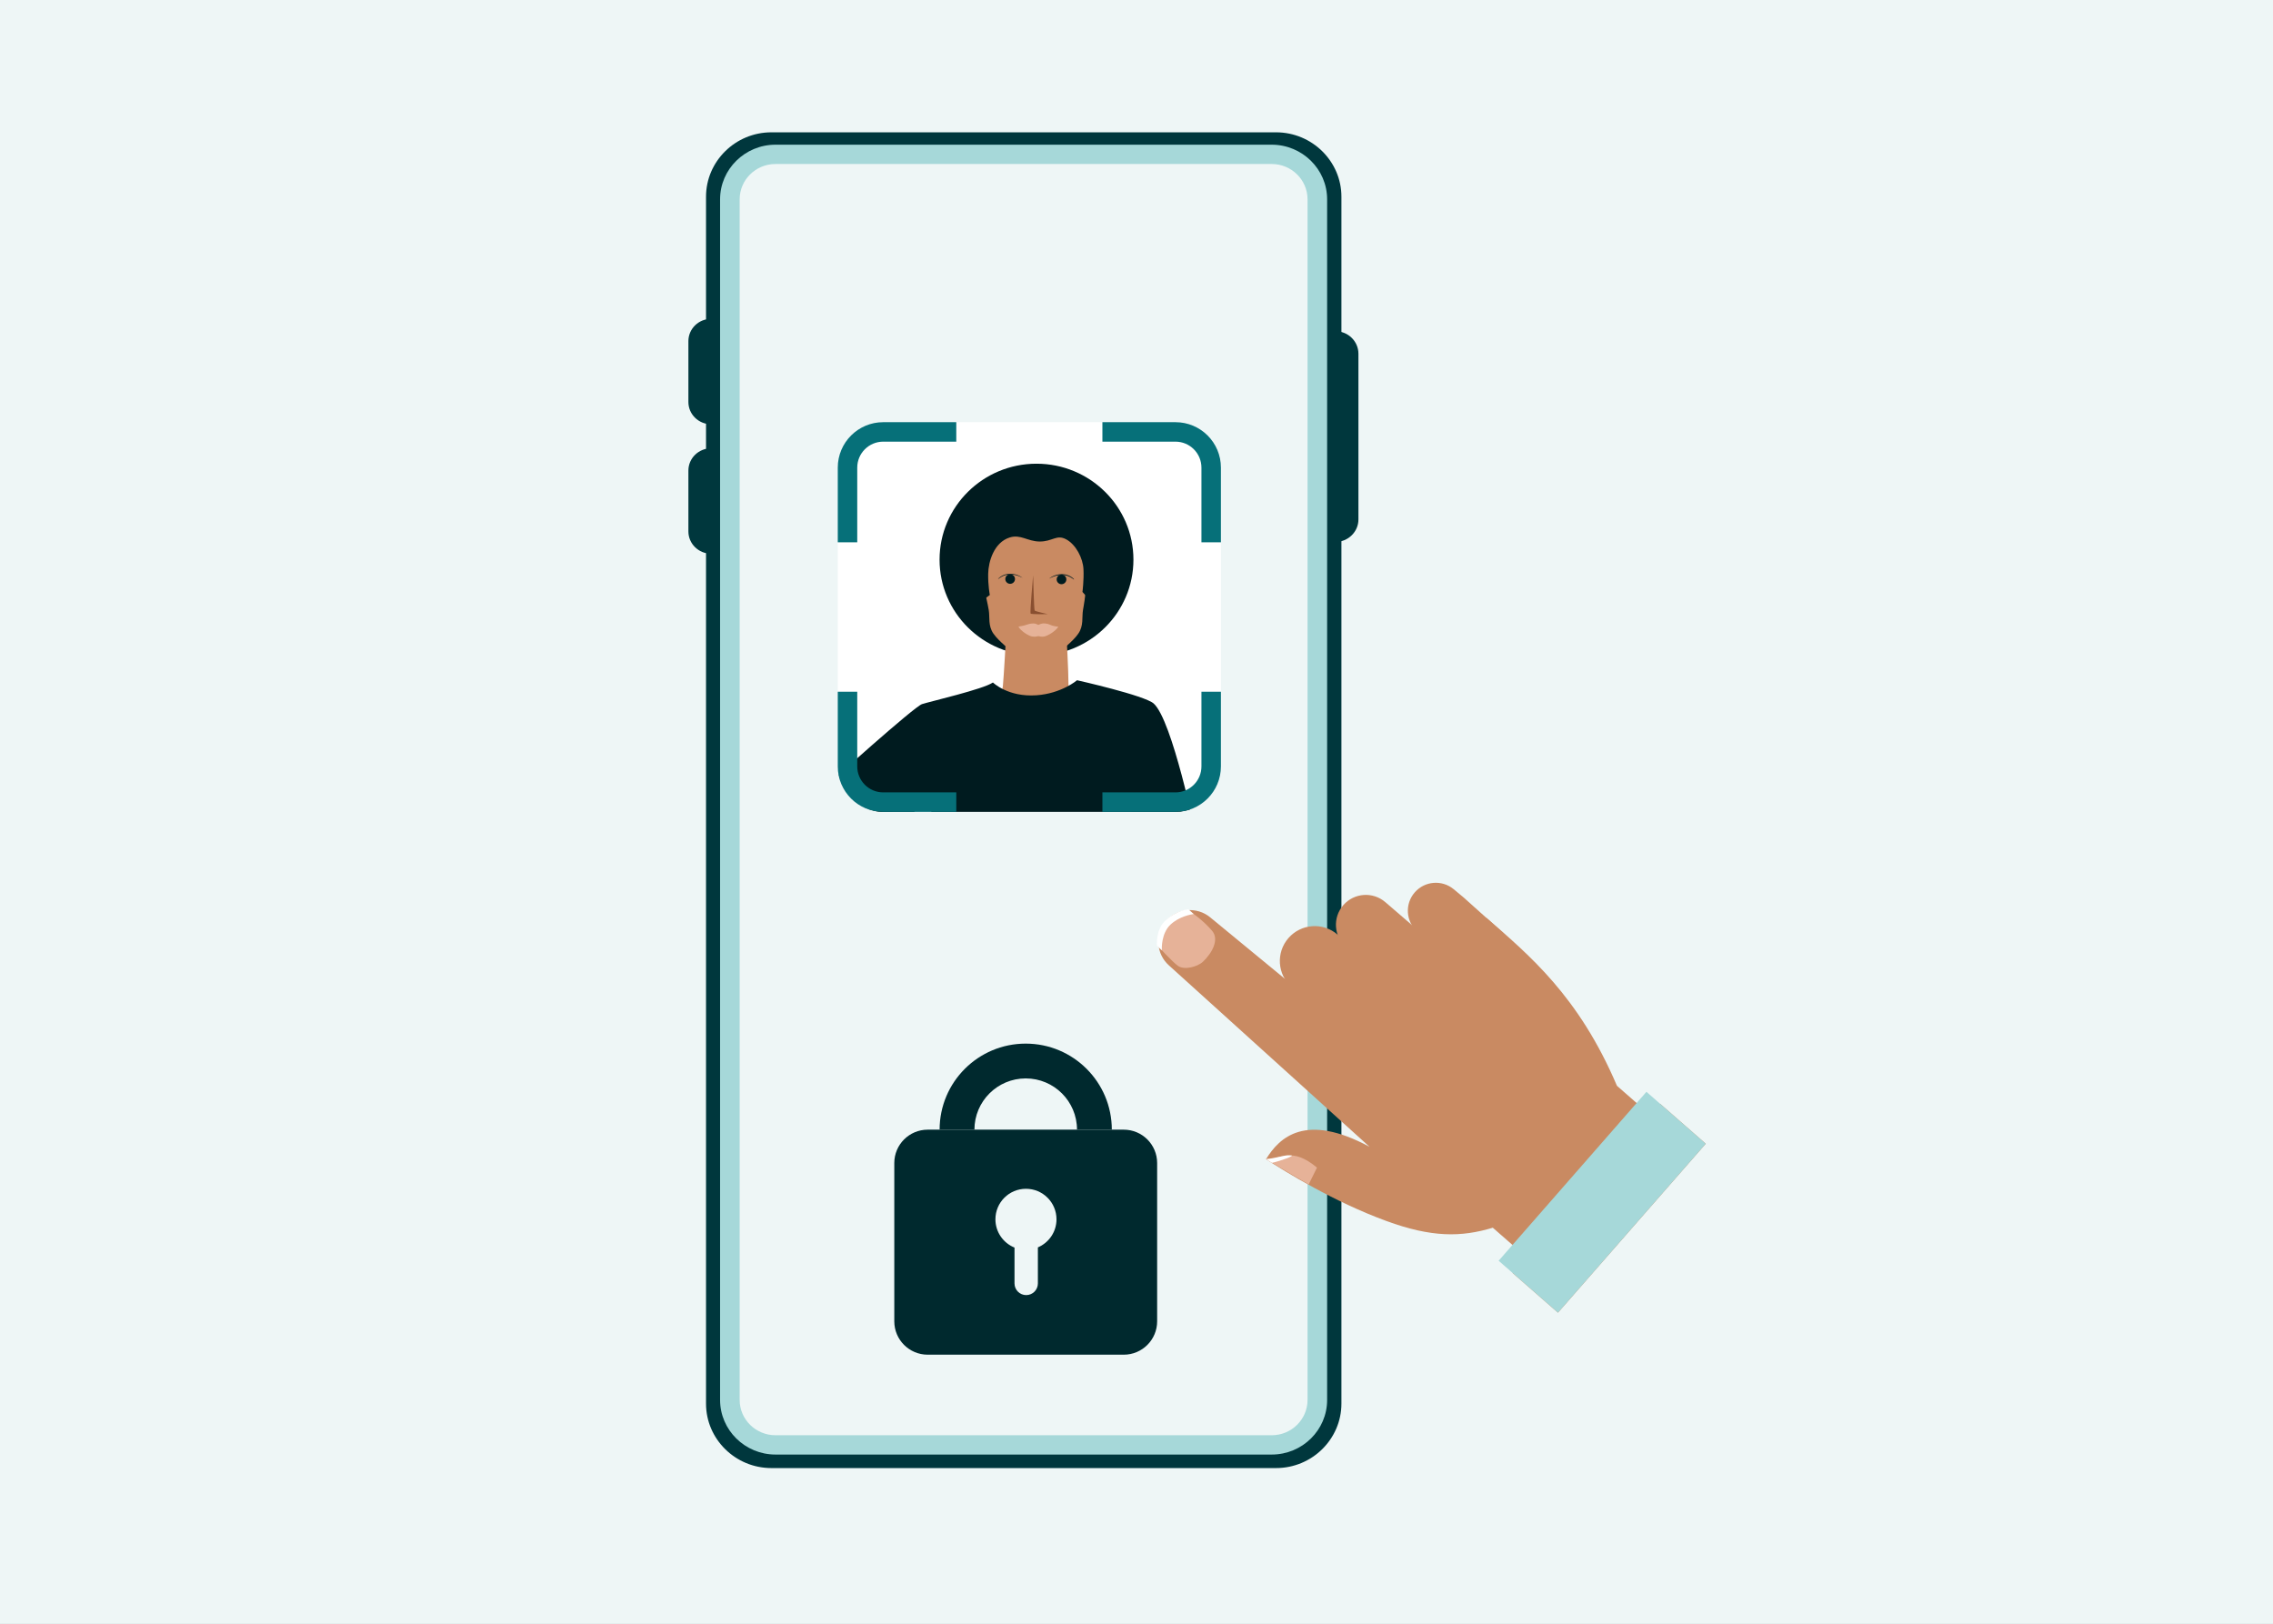 <svg width="350" height="250" viewBox="0 0 350 250" fill="none" xmlns="http://www.w3.org/2000/svg">
<rect width="350" height="250" fill="#004B5A"/>
<path d="M-6601 9828.75C-6609.8 9828.75 -6618.46 9828.18 -6626.96 9827.07L-6627.28 9829.55C-6618.68 9830.67 -6609.91 9831.25 -6601 9831.25V9828.75ZM-6677.08 9813.67C-6693.24 9806.97 -6708.32 9798.2 -6722 9787.69L-6723.52 9789.67C-6709.67 9800.31 -6694.4 9809.19 -6678.04 9815.98L-6677.08 9813.67ZM-6758.69 9751C-6769.2 9737.32 -6777.97 9722.24 -6784.67 9706.08L-6786.98 9707.04C-6780.19 9723.4 -6771.31 9738.67 -6760.67 9752.52L-6758.69 9751ZM-6798.07 9655.96C-6799.18 9647.46 -6799.75 9638.8 -6799.75 9630H-6802.25C-6802.25 9638.91 -6801.67 9647.68 -6800.55 9656.28L-6798.07 9655.96ZM-6799.75 9630V9602.49H-6802.25V9630H-6799.75ZM-6799.75 9547.46V9492.42H-6802.25V9547.46H-6799.75ZM-6799.75 9437.4V9382.37H-6802.25V9437.4H-6799.75ZM-6799.75 9327.34V9272.31H-6802.25V9327.34H-6799.75ZM-6799.75 9217.28V9162.25H-6802.25V9217.28H-6799.75ZM-6799.75 9107.22V9052.19H-6802.25V9107.22H-6799.75ZM-6799.75 8997.16V8942.13H-6802.25V8997.16H-6799.75ZM-6799.75 8887.1V8832.07H-6802.25V8887.1H-6799.75ZM-6799.75 8777.04V8722.01H-6802.25V8777.04H-6799.75ZM-6799.75 8666.98V8611.95H-6802.25V8666.98H-6799.75ZM-6799.75 8556.92V8501.89H-6802.25V8556.92H-6799.75ZM-6799.75 8446.86V8391.83H-6802.25V8446.86H-6799.75ZM-6799.75 8336.8V8281.77H-6802.25V8336.8H-6799.75ZM-6799.75 8226.74V8171.71H-6802.25V8226.74H-6799.75ZM-6799.75 8116.68V8061.65H-6802.25V8116.68H-6799.75ZM-6799.75 8006.62V7951.59H-6802.25V8006.62H-6799.75ZM-6799.75 7896.56V7841.53H-6802.25V7896.56H-6799.75ZM-6799.75 7786.5V7731.47H-6802.25V7786.5H-6799.75ZM-6799.75 7676.44V7621.41H-6802.25V7676.44H-6799.75ZM-6799.75 7566.38V7511.35H-6802.25V7566.38H-6799.75ZM-6799.75 7456.32V7401.29H-6802.25V7456.32H-6799.75ZM-6799.75 7346.26V7291.23H-6802.25V7346.26H-6799.75ZM-6799.75 7236.2V7181.17H-6802.25V7236.2H-6799.75ZM-6799.75 7126.14V7071.11H-6802.25V7126.14H-6799.75ZM-6799.75 7016.08V6961.05H-6802.25V7016.08H-6799.75ZM-6799.75 6906.02V6850.99H-6802.25V6906.02H-6799.75ZM-6799.75 6795.96V6740.93H-6802.25V6795.96H-6799.75ZM-6799.75 6685.9V6630.87H-6802.25V6685.9H-6799.75ZM-6799.75 6575.84V6520.81H-6802.25V6575.84H-6799.75ZM-6799.75 6465.78V6410.75H-6802.25V6465.78H-6799.75ZM-6799.75 6355.72V6300.69H-6802.25V6355.72H-6799.75ZM-6799.75 6245.66V6190.63H-6802.25V6245.66H-6799.75ZM-6799.75 6135.6V6080.57H-6802.25V6135.6H-6799.75ZM-6799.75 6025.54V5970.51H-6802.25V6025.54H-6799.75ZM-6799.75 5915.48V5860.45H-6802.25V5915.48H-6799.75ZM-6799.75 5805.42V5750.39H-6802.25V5805.42H-6799.75ZM-6799.75 5695.36V5640.33H-6802.25V5695.36H-6799.75ZM-6799.75 5585.3V5530.27H-6802.25V5585.3H-6799.75ZM-6799.75 5475.24V5420.21H-6802.25V5475.24H-6799.75ZM-6799.75 5365.18V5310.15H-6802.25V5365.18H-6799.75ZM-6799.75 5255.12V5200.09H-6802.25V5255.12H-6799.75ZM-6799.75 5145.06V5090.03H-6802.25V5145.06H-6799.75ZM-6799.75 5035V4979.97H-6802.25V5035H-6799.75ZM-6799.75 4924.94V4869.91H-6802.25V4924.94H-6799.75ZM-6799.75 4814.88V4759.85H-6802.25V4814.88H-6799.75ZM-6799.75 4704.82V4649.79H-6802.25V4704.82H-6799.75ZM-6799.75 4594.76V4539.73H-6802.25V4594.76H-6799.75ZM-6799.75 4484.7V4429.67H-6802.25V4484.7H-6799.75ZM-6799.75 4374.64V4319.61H-6802.25V4374.64H-6799.75ZM-6799.75 4264.58V4209.55H-6802.25V4264.58H-6799.75ZM-6799.75 4154.52V4099.49H-6802.25V4154.52H-6799.75ZM-6799.75 4044.46V3989.43H-6802.25V4044.46H-6799.75ZM-6799.75 3934.4V3879.37H-6802.25V3934.4H-6799.75ZM-6799.75 3824.34V3769.31H-6802.25V3824.34H-6799.75ZM-6799.75 3714.28V3659.25H-6802.25V3714.28H-6799.75ZM-6799.75 3604.23V3549.2H-6802.25V3604.23H-6799.75ZM-6799.75 3494.17V3439.14H-6802.25V3494.17H-6799.75ZM-6799.75 3384.11V3329.08H-6802.25V3384.11H-6799.75ZM-6799.75 3274.05V3219.02H-6802.25V3274.05H-6799.75ZM-6799.75 3163.99V3108.96H-6802.25V3163.99H-6799.75ZM-6799.75 3053.93V2998.9H-6802.25V3053.93H-6799.75ZM-6799.75 2943.87V2888.84H-6802.25V2943.87H-6799.75ZM-6799.75 2833.81V2778.78H-6802.25V2833.81H-6799.75ZM-6799.75 2723.75V2668.72H-6802.25V2723.75H-6799.75ZM-6799.75 2613.69V2558.66H-6802.25V2613.69H-6799.75ZM-6799.75 2503.63V2448.6H-6802.25V2503.63H-6799.75ZM-6799.75 2393.57V2338.54H-6802.25V2393.57H-6799.75ZM-6799.75 2283.51V2228.48H-6802.25V2283.51H-6799.75ZM-6799.75 2173.45V2118.42H-6802.25V2173.45H-6799.75ZM-6799.75 2063.39V2008.36H-6802.25V2063.39H-6799.75ZM-6799.75 1953.33V1898.3H-6802.25V1953.33H-6799.75ZM-6799.75 1843.27V1788.24H-6802.25V1843.27H-6799.75ZM-6799.75 1733.21V1678.18H-6802.25V1733.21H-6799.75ZM-6799.75 1623.15V1568.12H-6802.25V1623.15H-6799.75ZM-6799.75 1513.09V1458.06H-6802.25V1513.09H-6799.75ZM-6799.75 1403.03V1348H-6802.25V1403.03H-6799.75ZM-6799.75 1292.97V1237.94H-6802.25V1292.97H-6799.75ZM-6799.75 1182.91V1127.88H-6802.25V1182.91H-6799.75ZM-6799.75 1072.85V1017.82H-6802.25V1072.85H-6799.75ZM-6799.75 962.791V907.76H-6802.25V962.791H-6799.75ZM-6799.75 852.73V797.7H-6802.25V852.73H-6799.75ZM-6799.75 742.67V687.64H-6802.25V742.67H-6799.75ZM-6799.75 632.61V577.579H-6802.25V632.61H-6799.75ZM-6799.75 522.549V467.519H-6802.25V522.549H-6799.75ZM-6799.75 412.489V357.458H-6802.25V412.489H-6799.75ZM-6799.75 302.428V247.398H-6802.25V302.428H-6799.75ZM-6799.75 192.367V137.337H-6802.25V192.367H-6799.75ZM-6799.75 82.307V27.276H-6802.25V82.307H-6799.75ZM-6799.75 -27.754V-82.784H-6802.25V-27.754H-6799.75ZM-6799.75 -137.814V-192.845H-6802.25V-137.814H-6799.75ZM-6799.75 -247.875V-302.905H-6802.25V-247.875H-6799.75ZM-6799.75 -357.936V-412.966H-6802.25V-357.936H-6799.75ZM-6799.75 -467.996V-523.027H-6802.25V-467.996H-6799.75ZM-6799.75 -578.057V-633.087H-6802.25V-578.057H-6799.75ZM-6799.75 -688.117V-743.148H-6802.25V-688.117H-6799.75ZM-6799.75 -798.178V-853.208H-6802.25V-798.178H-6799.75ZM-6799.75 -908.239V-963.269H-6802.25V-908.239H-6799.75ZM-6799.75 -1018.3V-1073.33H-6802.25V-1018.3H-6799.75ZM-6799.75 -1128.36V-1183.39H-6802.25V-1128.36H-6799.75ZM-6799.75 -1238.42V-1293.45H-6802.25V-1238.42H-6799.75ZM-6799.75 -1348.48V-1403.51H-6802.25V-1348.48H-6799.75ZM-6799.75 -1458.54V-1513.57H-6802.25V-1458.54H-6799.75ZM-6799.75 -1568.6V-1623.63H-6802.25V-1568.6H-6799.75ZM-6799.75 -1678.66V-1733.69H-6802.25V-1678.66H-6799.75ZM-6799.75 -1788.72V-1843.75H-6802.25V-1788.72H-6799.75ZM-6799.75 -1898.78V-1953.81H-6802.25V-1898.78H-6799.75ZM-6799.75 -2008.84V-2063.87H-6802.25V-2008.84H-6799.75ZM-6799.75 -2118.9V-2173.93H-6802.25V-2118.9H-6799.75ZM-6799.75 -2228.96V-2284H-6802.25V-2228.96H-6799.75ZM-6799.75 -2339.03V-2394.06H-6802.25V-2339.03H-6799.75ZM-6799.75 -2449.09V-2504.12H-6802.25V-2449.09H-6799.75ZM-6799.75 -2559.15V-2614.18H-6802.25V-2559.15H-6799.75ZM-6799.75 -2669.21V-2724.24H-6802.25V-2669.21H-6799.75ZM-6799.75 -2779.27V-2834.3H-6802.25V-2779.27H-6799.75ZM-6799.75 -2889.33V-2944.36H-6802.25V-2889.33H-6799.75ZM-6799.75 -2999.39V-3054.42H-6802.25V-2999.39H-6799.75ZM-6799.75 -3109.45V-3164.48H-6802.25V-3109.45H-6799.75ZM-6799.75 -3219.51V-3247H-6802.25V-3219.51H-6799.75ZM-6799.75 -3247C-6799.75 -3255.8 -6799.18 -3264.46 -6798.07 -3272.96L-6800.55 -3273.28C-6801.67 -3264.68 -6802.25 -3255.91 -6802.25 -3247H-6799.75ZM-6784.67 -3323.08C-6777.97 -3339.24 -6769.2 -3354.32 -6758.69 -3368L-6760.67 -3369.52C-6771.31 -3355.67 -6780.19 -3340.4 -6786.98 -3324.04L-6784.67 -3323.08ZM-6722 -3404.69C-6708.32 -3415.2 -6693.24 -3423.97 -6677.08 -3430.67L-6678.04 -3432.98C-6694.4 -3426.19 -6709.67 -3417.31 -6723.52 -3406.67L-6722 -3404.69ZM-6626.96 -3444.07C-6618.46 -3445.18 -6609.8 -3445.75 -6601 -3445.75V-3448.25C-6609.91 -3448.25 -6618.68 -3447.67 -6627.28 -3446.55L-6626.96 -3444.07ZM-6601 -3445.75H-6573.51V-3448.25H-6601V-3445.75ZM-6518.54 -3445.75H-6463.57V-3448.25H-6518.54V-3445.75ZM-6408.6 -3445.75H-6353.62V-3448.25H-6408.6V-3445.75ZM-6298.65 -3445.75H-6243.68V-3448.25H-6298.65V-3445.75ZM-6188.71 -3445.75H-6133.74V-3448.25H-6188.71V-3445.75ZM-6078.76 -3445.75H-6023.79V-3448.25H-6078.76V-3445.75ZM-5968.82 -3445.75H-5913.85V-3448.25H-5968.82V-3445.75ZM-5858.87 -3445.75H-5803.9V-3448.25H-5858.87V-3445.75ZM-5748.93 -3445.75H-5693.96V-3448.25H-5748.93V-3445.75ZM-5638.99 -3445.75H-5584.01V-3448.25H-5638.99V-3445.75ZM-5529.04 -3445.75H-5474.07V-3448.25H-5529.04V-3445.75ZM-5419.1 -3445.75H-5364.13V-3448.25H-5419.1V-3445.75ZM-5309.15 -3445.75H-5254.18V-3448.25H-5309.15V-3445.75ZM-5199.21 -3445.75H-5144.24V-3448.25H-5199.21V-3445.75ZM-5089.26 -3445.75H-5034.29V-3448.25H-5089.26V-3445.75ZM-4979.32 -3445.75H-4924.35V-3448.25H-4979.32V-3445.75ZM-4869.38 -3445.75H-4814.4V-3448.25H-4869.38V-3445.75ZM-4759.43 -3445.75H-4704.46V-3448.25H-4759.43V-3445.75ZM-4649.49 -3445.75H-4594.51V-3448.25H-4649.49V-3445.75ZM-4539.54 -3445.75H-4484.57V-3448.25H-4539.54V-3445.75ZM-4429.6 -3445.75H-4374.63V-3448.25H-4429.6V-3445.75ZM-4319.65 -3445.75H-4264.68V-3448.25H-4319.65V-3445.75ZM-4209.71 -3445.75H-4154.74V-3448.25H-4209.71V-3445.75ZM-4099.77 -3445.75H-4044.79V-3448.25H-4099.77V-3445.75ZM-3989.82 -3445.75H-3934.85V-3448.25H-3989.82V-3445.75ZM-3879.88 -3445.75H-3824.9V-3448.25H-3879.88V-3445.75ZM-3769.93 -3445.75H-3714.96V-3448.25H-3769.93V-3445.75ZM-3659.99 -3445.75H-3605.02V-3448.25H-3659.99V-3445.75ZM-3550.04 -3445.75H-3495.07V-3448.25H-3550.04V-3445.75ZM-3440.1 -3445.75H-3385.13V-3448.25H-3440.1V-3445.75ZM-3330.15 -3445.75H-3275.18V-3448.25H-3330.15V-3445.75ZM-3220.21 -3445.75H-3165.24V-3448.25H-3220.21V-3445.75ZM-3110.27 -3445.75H-3055.29V-3448.25H-3110.27V-3445.75ZM-3000.32 -3445.75H-2945.35V-3448.25H-3000.32V-3445.75ZM-2890.38 -3445.75H-2835.41V-3448.25H-2890.38V-3445.75ZM-2780.43 -3445.75H-2725.46V-3448.25H-2780.43V-3445.75ZM-2670.49 -3445.75H-2615.52V-3448.25H-2670.49V-3445.75ZM-2560.54 -3445.75H-2505.57V-3448.25H-2560.54V-3445.75ZM-2450.6 -3445.75H-2395.63V-3448.25H-2450.6V-3445.75ZM-2340.66 -3445.75H-2285.68V-3448.25H-2340.66V-3445.75ZM-2230.71 -3445.75H-2175.74V-3448.25H-2230.71V-3445.75ZM-2120.77 -3445.75H-2065.79V-3448.25H-2120.77V-3445.75ZM-2010.82 -3445.75H-1955.85V-3448.25H-2010.82V-3445.75ZM-1900.88 -3445.75H-1845.91V-3448.25H-1900.88V-3445.75ZM-1790.93 -3445.75H-1735.96V-3448.25H-1790.93V-3445.75ZM-1680.99 -3445.75H-1626.02V-3448.25H-1680.99V-3445.75ZM-1571.05 -3445.75H-1516.07V-3448.25H-1571.05V-3445.75ZM-1461.1 -3445.75H-1406.13V-3448.25H-1461.1V-3445.75ZM-1351.16 -3445.75H-1296.18V-3448.25H-1351.16V-3445.75ZM-1241.21 -3445.75H-1186.24V-3448.25H-1241.21V-3445.75ZM-1131.27 -3445.75H-1076.3V-3448.25H-1131.27V-3445.75ZM-1021.32 -3445.75H-966.352V-3448.25H-1021.32V-3445.75ZM-911.379 -3445.75H-856.407V-3448.25H-911.379V-3445.75ZM-801.435 -3445.75H-746.463V-3448.25H-801.435V-3445.75ZM-691.491 -3445.75H-636.518V-3448.25H-691.491V-3445.75ZM-581.546 -3445.75H-526.574V-3448.25H-581.546V-3445.75ZM-471.602 -3445.75H-416.63V-3448.25H-471.602V-3445.75ZM-361.657 -3445.75H-306.686V-3448.25H-361.657V-3445.75ZM-251.713 -3445.75H-196.741V-3448.25H-251.713V-3445.75ZM-141.769 -3445.75H-86.797V-3448.25H-141.769V-3445.75ZM-31.825 -3445.75H23.148V-3448.25H-31.825V-3445.75ZM78.12 -3445.75H133.092V-3448.25H78.12V-3445.75ZM188.064 -3445.75H243.036V-3448.25H188.064V-3445.75ZM298.008 -3445.75H352.981V-3448.25H298.008V-3445.75ZM407.953 -3445.75H462.925V-3448.25H407.953V-3445.75ZM517.897 -3445.75H572.869V-3448.25H517.897V-3445.75ZM627.842 -3445.75H682.813V-3448.25H627.842V-3445.75ZM737.786 -3445.75H792.758V-3448.25H737.786V-3445.75ZM847.729 -3445.75H902.703V-3448.25H847.729V-3445.75ZM957.674 -3445.75H1012.65V-3448.25H957.674V-3445.75ZM1067.62 -3445.75H1122.59V-3448.25H1067.62V-3445.75ZM1177.56 -3445.75H1232.54V-3448.25H1177.56V-3445.75ZM1287.51 -3445.75H1342.48V-3448.25H1287.51V-3445.75ZM1397.45 -3445.75H1452.42V-3448.25H1397.45V-3445.75ZM1507.4 -3445.75H1562.37V-3448.25H1507.4V-3445.75ZM1617.34 -3445.75H1672.31V-3448.25H1617.34V-3445.75ZM1727.29 -3445.75H1782.26V-3448.25H1727.29V-3445.75ZM1837.23 -3445.75H1892.2V-3448.25H1837.23V-3445.75ZM1947.18 -3445.75H2002.15V-3448.25H1947.18V-3445.75ZM2057.12 -3445.75H2112.09V-3448.25H2057.12V-3445.75ZM2167.07 -3445.75H2222.04V-3448.25H2167.07V-3445.75ZM2277.01 -3445.75H2331.99V-3448.25H2277.01V-3445.75ZM2386.96 -3445.75H2441.93V-3448.25H2386.96V-3445.75ZM2496.9 -3445.75H2551.88V-3448.25H2496.9V-3445.75ZM2606.85 -3445.75H2661.82V-3448.25H2606.85V-3445.75ZM2716.79 -3445.75H2771.77V-3448.25H2716.79V-3445.75ZM2826.74 -3445.75H2881.71V-3448.25H2826.74V-3445.75ZM2936.68 -3445.75H2991.66V-3448.25H2936.68V-3445.75ZM3046.63 -3445.75H3101.6V-3448.25H3046.63V-3445.75ZM3156.58 -3445.75H3211.55V-3448.25H3156.58V-3445.75ZM3266.52 -3445.75H3321.49V-3448.25H3266.52V-3445.75ZM3376.47 -3445.75H3431.44V-3448.25H3376.47V-3445.75ZM3486.41 -3445.75H3541.38V-3448.25H3486.41V-3445.75ZM3596.36 -3445.75H3651.33V-3448.25H3596.36V-3445.75ZM3706.3 -3445.75H3761.27V-3448.25H3706.3V-3445.75ZM3816.25 -3445.75H3871.22V-3448.25H3816.25V-3445.75ZM3926.19 -3445.75H3981.17V-3448.25H3926.19V-3445.75ZM4036.14 -3445.75H4091.11V-3448.25H4036.14V-3445.75ZM4146.08 -3445.75H4201.06V-3448.25H4146.08V-3445.75ZM4256.03 -3445.75H4311V-3448.25H4256.03V-3445.75ZM4365.97 -3445.75H4420.95V-3448.25H4365.97V-3445.75ZM4475.92 -3445.75H4530.89V-3448.25H4475.92V-3445.75ZM4585.86 -3445.75H4640.84V-3448.25H4585.86V-3445.75ZM4695.81 -3445.75H4750.78V-3448.25H4695.81V-3445.75ZM4805.75 -3445.75H4860.73V-3448.25H4805.75V-3445.75ZM4915.7 -3445.75H4970.67V-3448.25H4915.7V-3445.75ZM5025.65 -3445.75H5080.62V-3448.25H5025.65V-3445.75ZM5135.59 -3445.75H5190.56V-3448.25H5135.59V-3445.75ZM5245.54 -3445.75H5273V-3448.25H5245.54V-3445.75ZM5273 -3445.75C5281.8 -3445.75 5290.46 -3445.18 5298.96 -3444.07L5299.28 -3446.55C5290.68 -3447.67 5281.91 -3448.25 5273 -3448.25V-3445.75ZM5349.08 -3430.67C5365.24 -3423.97 5380.32 -3415.2 5394 -3404.69L5395.52 -3406.67C5381.67 -3417.31 5366.4 -3426.19 5350.04 -3432.98L5349.08 -3430.67ZM5430.69 -3368C5441.2 -3354.32 5449.97 -3339.24 5456.67 -3323.08L5458.98 -3324.04C5452.19 -3340.4 5443.31 -3355.67 5432.67 -3369.52L5430.69 -3368ZM5470.07 -3272.96C5471.18 -3264.46 5471.75 -3255.8 5471.75 -3247H5474.25C5474.25 -3255.91 5473.67 -3264.68 5472.55 -3273.28L5470.07 -3272.96ZM5471.75 -3247V-3219.49H5474.25V-3247H5471.75ZM5471.75 -3164.46V-3109.43H5474.25V-3164.46H5471.75ZM5471.75 -3054.4V-2999.37H5474.25V-3054.4H5471.75ZM5471.75 -2944.34V-2889.31H5474.25V-2944.34H5471.75ZM5471.75 -2834.28V-2779.25H5474.25V-2834.28H5471.75ZM5471.75 -2724.22V-2669.19H5474.25V-2724.22H5471.75ZM5471.75 -2614.16V-2559.13H5474.25V-2614.16H5471.75ZM5471.75 -2504.1V-2449.07H5474.25V-2504.1H5471.75ZM5471.75 -2394.04V-2339.01H5474.25V-2394.04H5471.75ZM5471.75 -2283.98V-2228.95H5474.25V-2283.98H5471.75ZM5471.75 -2173.92V-2118.89H5474.25V-2173.92H5471.75ZM5471.75 -2063.86V-2008.83H5474.25V-2063.86H5471.75ZM5471.75 -1953.8V-1898.77H5474.25V-1953.8H5471.75ZM5471.75 -1843.74V-1788.71H5474.25V-1843.74H5471.75ZM5471.75 -1733.68V-1678.65H5474.25V-1733.68H5471.75ZM5471.75 -1623.62V-1568.59H5474.25V-1623.62H5471.75ZM5471.75 -1513.56V-1458.53H5474.25V-1513.56H5471.75ZM5471.75 -1403.5V-1348.47H5474.25V-1403.5H5471.75ZM5471.75 -1293.44V-1238.41H5474.25V-1293.44H5471.75ZM5471.75 -1183.38V-1128.35H5474.25V-1183.38H5471.75ZM5471.75 -1073.32V-1018.29H5474.25V-1073.32H5471.75ZM5471.75 -963.258V-908.228H5474.25V-963.258H5471.75ZM5471.75 -853.198V-798.168H5474.25V-853.198H5471.75ZM5471.75 -743.138V-688.108H5474.25V-743.138H5471.75ZM5471.75 -633.078V-578.048H5474.25V-633.078H5471.75ZM5471.75 -523.018V-467.988H5474.25V-523.018H5471.75ZM5471.75 -412.958V-357.928H5474.25V-412.958H5471.75ZM5471.75 -302.898V-247.868H5474.25V-302.898H5471.75ZM5471.75 -192.838V-137.808H5474.25V-192.838H5471.75ZM5471.75 -82.778V-27.748H5474.25V-82.778H5471.75ZM5471.75 27.282V82.312H5474.25V27.282H5471.75ZM5471.75 137.343V192.372H5474.25V137.343H5471.75ZM5471.75 247.402V302.433H5474.25V247.402H5471.75ZM5471.75 357.462V412.492H5474.25V357.462H5471.75ZM5471.75 467.522V522.552H5474.25V467.522H5471.75ZM5471.75 577.583V632.612H5474.25V577.583H5471.75ZM5471.75 687.643V742.672H5474.25V687.643H5471.75ZM5471.75 797.703V852.732H5474.25V797.703H5471.75ZM5471.75 907.762V962.792H5474.25V907.762H5471.75ZM5471.75 1017.82V1072.85H5474.25V1017.82H5471.75ZM5471.75 1127.88V1182.91H5474.25V1127.88H5471.75ZM5471.75 1237.94V1292.97H5474.25V1237.94H5471.75ZM5471.75 1348V1403.03H5474.25V1348H5471.75ZM5471.75 1458.06V1513.09H5474.25V1458.06H5471.75ZM5471.75 1568.12V1623.15H5474.25V1568.12H5471.75ZM5471.75 1678.18V1733.21H5474.25V1678.18H5471.75ZM5471.75 1788.24V1843.27H5474.25V1788.24H5471.75ZM5471.75 1898.3V1953.33H5474.25V1898.3H5471.75ZM5471.75 2008.36V2063.39H5474.25V2008.36H5471.75ZM5471.75 2118.42V2173.45H5474.25V2118.42H5471.75ZM5471.75 2228.48V2283.51H5474.25V2228.48H5471.75ZM5471.75 2338.54V2393.57H5474.25V2338.54H5471.75ZM5471.75 2448.6V2503.63H5474.25V2448.6H5471.75ZM5471.75 2558.66V2613.69H5474.25V2558.66H5471.75ZM5471.75 2668.72V2723.75H5474.25V2668.72H5471.75ZM5471.75 2778.77V2833.8H5474.25V2778.77H5471.75ZM5471.75 2888.83V2943.86H5474.25V2888.83H5471.75ZM5471.75 2998.89V3053.92H5474.25V2998.89H5471.75ZM5471.75 3108.95V3163.98H5474.25V3108.95H5471.75ZM5471.75 3219.01V3274.04H5474.25V3219.01H5471.75ZM5471.75 3329.07V3384.1H5474.25V3329.07H5471.75ZM5471.75 3439.13V3494.16H5474.25V3439.13H5471.75ZM5471.75 3549.19V3604.22H5474.25V3549.19H5471.75ZM5471.75 3659.25V3714.28H5474.25V3659.25H5471.75ZM5471.75 3769.31V3824.34H5474.25V3769.31H5471.75ZM5471.75 3879.37V3934.4H5474.25V3879.37H5471.75ZM5471.75 3989.43V4044.46H5474.25V3989.43H5471.75ZM5471.75 4099.49V4154.52H5474.25V4099.49H5471.75ZM5471.75 4209.55V4264.58H5474.25V4209.55H5471.75ZM5471.75 4319.61V4374.64H5474.25V4319.61H5471.75ZM5471.75 4429.67V4484.7H5474.25V4429.67H5471.75ZM5471.75 4539.73V4594.76H5474.25V4539.73H5471.75ZM5471.75 4649.79V4704.82H5474.25V4649.79H5471.75ZM5471.75 4759.85V4814.88H5474.25V4759.85H5471.75ZM5471.75 4869.91V4924.94H5474.25V4869.91H5471.75ZM5471.75 4979.97V5035H5474.25V4979.97H5471.75ZM5471.75 5090.03V5145.06H5474.25V5090.03H5471.75ZM5471.75 5200.09V5255.12H5474.25V5200.09H5471.75ZM5471.75 5310.15V5365.18H5474.25V5310.15H5471.75ZM5471.75 5420.21V5475.24H5474.25V5420.21H5471.75ZM5471.75 5530.27V5585.3H5474.25V5530.27H5471.75ZM5471.75 5640.33V5695.36H5474.25V5640.33H5471.75ZM5471.75 5750.39V5805.42H5474.25V5750.39H5471.75ZM5471.75 5860.45V5915.48H5474.25V5860.45H5471.75ZM5471.75 5970.51V6025.54H5474.25V5970.51H5471.75ZM5471.75 6080.57V6135.6H5474.25V6080.57H5471.75ZM5471.75 6190.63V6245.66H5474.25V6190.63H5471.75ZM5471.75 6300.69V6355.72H5474.25V6300.69H5471.75ZM5471.75 6410.75V6465.78H5474.25V6410.75H5471.75ZM5471.75 6520.81V6575.84H5474.25V6520.81H5471.75ZM5471.75 6630.88V6685.91H5474.25V6630.88H5471.75ZM5471.75 6740.94V6795.97H5474.25V6740.94H5471.75ZM5471.75 6851V6906.03H5474.25V6851H5471.75ZM5471.75 6961.06V7016.09H5474.25V6961.06H5471.75ZM5471.75 7071.12V7126.15H5474.25V7071.12H5471.75ZM5471.75 7181.18V7236.21H5474.25V7181.18H5471.75ZM5471.75 7291.24V7346.27H5474.25V7291.24H5471.75ZM5471.75 7401.3V7456.33H5474.25V7401.3H5471.75ZM5471.75 7511.36V7566.39H5474.25V7511.36H5471.75ZM5471.75 7621.42V7676.45H5474.25V7621.42H5471.75ZM5471.75 7731.48V7786.51H5474.25V7731.48H5471.75ZM5471.75 7841.54V7896.57H5474.25V7841.54H5471.75ZM5471.75 7951.6V8006.63H5474.25V7951.6H5471.75ZM5471.75 8061.66V8116.69H5474.25V8061.66H5471.75ZM5471.75 8171.72V8226.75H5474.25V8171.72H5471.75ZM5471.75 8281.78V8336.81H5474.25V8281.78H5471.75ZM5471.75 8391.84V8446.87H5474.25V8391.84H5471.75ZM5471.75 8501.9V8556.93H5474.25V8501.9H5471.75ZM5471.75 8611.96V8667H5474.25V8611.96H5471.75ZM5471.75 8722.03V8777.06H5474.25V8722.03H5471.75ZM5471.75 8832.09V8887.12H5474.25V8832.09H5471.75ZM5471.75 8942.15V8997.18H5474.25V8942.15H5471.75ZM5471.75 9052.21V9107.24H5474.25V9052.21H5471.75ZM5471.75 9162.27V9217.3H5474.25V9162.27H5471.75ZM5471.75 9272.33V9327.36H5474.25V9272.33H5471.75ZM5471.75 9382.39V9437.42H5474.25V9382.39H5471.75ZM5471.75 9492.45V9547.48H5474.25V9492.45H5471.75ZM5471.75 9602.51V9630H5474.25V9602.51H5471.75ZM5471.75 9630C5471.75 9638.8 5471.18 9647.46 5470.07 9655.96L5472.55 9656.28C5473.67 9647.68 5474.25 9638.91 5474.25 9630H5471.75ZM5456.67 9706.08C5449.97 9722.24 5441.2 9737.32 5430.69 9751L5432.67 9752.52C5443.31 9738.67 5452.19 9723.4 5458.98 9707.04L5456.67 9706.08ZM5394 9787.69C5380.32 9798.2 5365.24 9806.97 5349.08 9813.67L5350.04 9815.98C5366.4 9809.19 5381.67 9800.31 5395.52 9789.67L5394 9787.69ZM5298.96 9827.07C5290.46 9828.18 5281.8 9828.75 5273 9828.75V9831.25C5281.91 9831.25 5290.68 9830.67 5299.28 9829.55L5298.96 9827.07ZM5273 9828.75H5245.51V9831.25H5273V9828.75ZM5190.54 9828.75H5135.57V9831.25H5190.54V9828.75ZM5080.6 9828.75H5025.62V9831.25H5080.6V9828.75ZM4970.65 9828.75H4915.68V9831.25H4970.65V9828.75ZM4860.71 9828.75H4805.74V9831.25H4860.71V9828.75ZM4750.76 9828.75H4695.79V9831.25H4750.76V9828.75ZM4640.82 9828.75H4585.85V9831.25H4640.82V9828.75ZM4530.88 9828.75H4475.9V9831.25H4530.88V9828.75ZM4420.93 9828.75H4365.96V9831.25H4420.93V9828.75ZM4310.99 9828.75H4256.01V9831.25H4310.99V9828.75ZM4201.04 9828.75H4146.07V9831.25H4201.04V9828.75ZM4091.1 9828.75H4036.12V9831.25H4091.1V9828.75ZM3981.15 9828.75H3926.18V9831.25H3981.15V9828.75ZM3871.21 9828.75H3816.24V9831.25H3871.21V9828.75ZM3761.26 9828.75H3706.29V9831.25H3761.26V9828.75ZM3651.32 9828.75H3596.35V9831.25H3651.32V9828.75ZM3541.38 9828.75H3486.4V9831.25H3541.38V9828.75ZM3431.43 9828.75H3376.46V9831.25H3431.43V9828.75ZM3321.49 9828.75H3266.51V9831.25H3321.49V9828.75ZM3211.54 9828.75H3156.57V9831.25H3211.54V9828.75ZM3101.6 9828.75H3046.63V9831.25H3101.6V9828.75ZM2991.65 9828.75H2936.68V9831.25H2991.65V9828.75ZM2881.71 9828.75H2826.74V9831.25H2881.71V9828.75ZM2771.76 9828.75H2716.79V9831.25H2771.76V9828.75ZM2661.82 9828.75H2606.85V9831.25H2661.82V9828.75ZM2551.88 9828.75H2496.9V9831.25H2551.88V9828.75ZM2441.93 9828.75H2386.96V9831.25H2441.93V9828.75ZM2331.99 9828.75H2277.02V9831.25H2331.99V9828.75ZM2222.04 9828.75H2167.07V9831.25H2222.04V9828.75ZM2112.1 9828.75H2057.13V9831.25H2112.1V9828.75ZM2002.15 9828.75H1947.18V9831.25H2002.15V9828.75ZM1892.21 9828.75H1837.24V9831.25H1892.21V9828.75ZM1782.27 9828.75H1727.29V9831.25H1782.27V9828.75ZM1672.32 9828.75H1617.35V9831.25H1672.32V9828.75ZM1562.38 9828.75H1507.41V9831.25H1562.38V9828.75ZM1452.43 9828.75H1397.46V9831.25H1452.43V9828.75ZM1342.49 9828.75H1287.52V9831.25H1342.49V9828.75ZM1232.54 9828.75H1177.57V9831.25H1232.54V9828.75ZM1122.6 9828.75H1067.63V9831.25H1122.6V9828.75ZM1012.66 9828.75H957.684V9831.25H1012.66V9828.75ZM902.711 9828.75H847.739V9831.25H902.711V9828.75ZM792.767 9828.75H737.795V9831.25H792.767V9828.75ZM682.823 9828.75H627.851V9831.25H682.823V9828.75ZM572.878 9828.75H517.906V9831.25H572.878V9828.75ZM462.934 9828.75H407.962V9831.25H462.934V9828.75ZM352.99 9828.75H298.018V9831.25H352.99V9828.75ZM243.045 9828.75H188.073V9831.25H243.045V9828.75ZM133.101 9828.75H78.129V9831.25H133.101V9828.75ZM23.157 9828.75H-31.815V9831.25H23.157V9828.75ZM-86.788 9828.75H-141.76V9831.25H-86.788V9828.75ZM-196.732 9828.75H-251.704V9831.25H-196.732V9828.75ZM-306.676 9828.75H-361.648V9831.25H-306.676V9828.75ZM-416.621 9828.75H-471.593V9831.25H-416.621V9828.75ZM-526.565 9828.75H-581.537V9831.25H-526.565V9828.75ZM-636.509 9828.75H-691.482V9831.25H-636.509V9828.75ZM-746.454 9828.75H-801.426V9831.25H-746.454V9828.75ZM-856.398 9828.75H-911.37V9831.25H-856.398V9828.75ZM-966.343 9828.75H-1021.31V9831.25H-966.343V9828.75ZM-1076.29 9828.75H-1131.26V9831.25H-1076.29V9828.75ZM-1186.23 9828.75H-1241.2V9831.25H-1186.23V9828.75ZM-1296.18 9828.75H-1351.15V9831.25H-1296.18V9828.75ZM-1406.12 9828.75H-1461.09V9831.25H-1406.12V9828.75ZM-1516.06 9828.75H-1571.04V9831.25H-1516.06V9828.75ZM-1626.01 9828.75H-1680.98V9831.25H-1626.01V9828.75ZM-1735.95 9828.75H-1790.92V9831.25H-1735.95V9828.75ZM-1845.9 9828.75H-1900.87V9831.25H-1845.9V9828.75ZM-1955.84 9828.75H-2010.81V9831.25H-1955.84V9828.75ZM-2065.79 9828.75H-2120.76V9831.25H-2065.79V9828.75ZM-2175.73 9828.75H-2230.7V9831.25H-2175.73V9828.75ZM-2285.67 9828.75H-2340.65V9831.25H-2285.67V9828.75ZM-2395.62 9828.75H-2450.59V9831.25H-2395.62V9828.75ZM-2505.56 9828.75H-2560.54V9831.25H-2505.56V9828.75ZM-2615.51 9828.75H-2670.48V9831.25H-2615.51V9828.75ZM-2725.45 9828.75H-2780.42V9831.25H-2725.45V9828.75ZM-2835.4 9828.75H-2890.37V9831.25H-2835.4V9828.75ZM-2945.34 9828.75H-3000.31V9831.25H-2945.34V9828.75ZM-3055.29 9828.75H-3110.26V9831.25H-3055.29V9828.75ZM-3165.23 9828.75H-3220.2V9831.25H-3165.23V9828.75ZM-3275.18 9828.75H-3330.15V9831.25H-3275.18V9828.75ZM-3385.12 9828.75H-3440.09V9831.25H-3385.12V9828.75ZM-3495.07 9828.75H-3550.04V9831.25H-3495.07V9828.75ZM-3605.01 9828.75H-3659.99V9831.25H-3605.01V9828.75ZM-3714.96 9828.75H-3769.93V9831.25H-3714.96V9828.75ZM-3824.9 9828.75H-3879.88V9831.25H-3824.9V9828.75ZM-3934.85 9828.75H-3989.82V9831.25H-3934.85V9828.75ZM-4044.79 9828.75H-4099.77V9831.25H-4044.79V9828.75ZM-4154.74 9828.75H-4209.71V9831.25H-4154.74V9828.75ZM-4264.68 9828.75H-4319.66V9831.25H-4264.68V9828.75ZM-4374.63 9828.75H-4429.6V9831.25H-4374.63V9828.75ZM-4484.58 9828.75H-4539.55V9831.25H-4484.58V9828.75ZM-4594.52 9828.75H-4649.49V9831.25H-4594.52V9828.75ZM-4704.47 9828.75H-4759.44V9831.25H-4704.47V9828.75ZM-4814.41 9828.75H-4869.38V9831.25H-4814.41V9828.75ZM-4924.36 9828.75H-4979.33V9831.25H-4924.36V9828.75ZM-5034.3 9828.75H-5089.27V9831.25H-5034.3V9828.75ZM-5144.25 9828.75H-5199.22V9831.25H-5144.25V9828.75ZM-5254.19 9828.75H-5309.16V9831.25H-5254.19V9828.75ZM-5364.14 9828.75H-5419.11V9831.25H-5364.14V9828.75ZM-5474.08 9828.75H-5529.06V9831.25H-5474.08V9828.75ZM-5584.03 9828.75H-5639V9831.25H-5584.03V9828.75ZM-5693.97 9828.75H-5748.95V9831.25H-5693.97V9828.75ZM-5803.92 9828.75H-5858.89V9831.25H-5803.92V9828.75ZM-5913.86 9828.75H-5968.84V9831.25H-5913.86V9828.75ZM-6023.81 9828.75H-6078.78V9831.25H-6023.81V9828.75ZM-6133.75 9828.75H-6188.73V9831.25H-6133.75V9828.75ZM-6243.7 9828.75H-6298.67V9831.25H-6243.7V9828.75ZM-6353.65 9828.75H-6408.62V9831.25H-6353.65V9828.75ZM-6463.59 9828.75H-6518.56V9831.25H-6463.59V9828.75ZM-6573.54 9828.75H-6601V9831.25H-6573.54V9828.75ZM-6601 9827.5C-6609.75 9827.5 -6618.36 9826.93 -6626.8 9825.83L-6627.45 9830.79C-6618.79 9831.92 -6609.96 9832.5 -6601 9832.5V9827.5ZM-6676.6 9812.51C-6692.65 9805.86 -6707.64 9797.14 -6721.23 9786.7L-6724.28 9790.66C-6710.35 9801.37 -6694.98 9810.31 -6678.52 9817.13L-6676.6 9812.51ZM-6757.7 9750.23C-6768.14 9736.64 -6776.86 9721.66 -6783.51 9705.6L-6788.13 9707.52C-6781.31 9723.98 -6772.37 9739.35 -6761.66 9753.28L-6757.7 9750.23ZM-6796.83 9655.8C-6797.93 9647.36 -6798.5 9638.75 -6798.5 9630H-6803.5C-6803.5 9638.96 -6802.92 9647.79 -6801.79 9656.45L-6796.83 9655.8ZM-6798.5 9630V9602.49H-6803.5V9630H-6798.5ZM-6798.5 9547.46V9492.42H-6803.5V9547.46H-6798.5ZM-6798.5 9437.4V9382.37H-6803.5V9437.4H-6798.5ZM-6798.5 9327.34V9272.31H-6803.5V9327.34H-6798.5ZM-6798.5 9217.28V9162.25H-6803.5V9217.28H-6798.5ZM-6798.5 9107.22V9052.19H-6803.5V9107.22H-6798.5ZM-6798.5 8997.16V8942.13H-6803.5V8997.16H-6798.5ZM-6798.5 8887.1V8832.07H-6803.5V8887.1H-6798.5ZM-6798.5 8777.04V8722.01H-6803.5V8777.04H-6798.5ZM-6798.5 8666.98V8611.95H-6803.5V8666.98H-6798.5ZM-6798.5 8556.92V8501.89H-6803.5V8556.92H-6798.5ZM-6798.5 8446.86V8391.83H-6803.5V8446.86H-6798.5ZM-6798.5 8336.8V8281.77H-6803.5V8336.8H-6798.5ZM-6798.5 8226.74V8171.71H-6803.5V8226.74H-6798.5ZM-6798.5 8116.68V8061.65H-6803.5V8116.68H-6798.5ZM-6798.5 8006.62V7951.59H-6803.5V8006.62H-6798.5ZM-6798.5 7896.56V7841.53H-6803.5V7896.56H-6798.5ZM-6798.5 7786.5V7731.47H-6803.5V7786.5H-6798.5ZM-6798.5 7676.44V7621.41H-6803.5V7676.44H-6798.5ZM-6798.5 7566.38V7511.35H-6803.5V7566.38H-6798.5ZM-6798.5 7456.32V7401.29H-6803.5V7456.32H-6798.5ZM-6798.5 7346.26V7291.23H-6803.5V7346.26H-6798.5ZM-6798.5 7236.2V7181.17H-6803.5V7236.2H-6798.5ZM-6798.5 7126.14V7071.11H-6803.5V7126.14H-6798.5ZM-6798.5 7016.08V6961.05H-6803.5V7016.08H-6798.5ZM-6798.5 6906.02V6850.99H-6803.5V6906.02H-6798.5ZM-6798.5 6795.96V6740.93H-6803.5V6795.96H-6798.5ZM-6798.5 6685.9V6630.87H-6803.5V6685.9H-6798.5ZM-6798.5 6575.84V6520.81H-6803.5V6575.84H-6798.5ZM-6798.5 6465.78V6410.75H-6803.5V6465.78H-6798.5ZM-6798.5 6355.72V6300.69H-6803.5V6355.72H-6798.5ZM-6798.5 6245.66V6190.63H-6803.5V6245.66H-6798.5ZM-6798.5 6135.6V6080.57H-6803.5V6135.6H-6798.5ZM-6798.5 6025.54V5970.51H-6803.5V6025.54H-6798.5ZM-6798.5 5915.48V5860.45H-6803.5V5915.48H-6798.5ZM-6798.5 5805.42V5750.39H-6803.5V5805.42H-6798.5ZM-6798.5 5695.36V5640.33H-6803.5V5695.36H-6798.5ZM-6798.5 5585.3V5530.27H-6803.5V5585.3H-6798.5ZM-6798.5 5475.24V5420.21H-6803.5V5475.24H-6798.5ZM-6798.5 5365.18V5310.15H-6803.5V5365.18H-6798.5ZM-6798.5 5255.12V5200.09H-6803.5V5255.12H-6798.5ZM-6798.5 5145.06V5090.03H-6803.5V5145.06H-6798.5ZM-6798.5 5035V4979.97H-6803.5V5035H-6798.5ZM-6798.5 4924.94V4869.91H-6803.5V4924.94H-6798.5ZM-6798.5 4814.88V4759.85H-6803.5V4814.88H-6798.5ZM-6798.5 4704.82V4649.79H-6803.5V4704.82H-6798.5ZM-6798.5 4594.76V4539.73H-6803.5V4594.76H-6798.5ZM-6798.5 4484.7V4429.67H-6803.5V4484.7H-6798.5ZM-6798.5 4374.64V4319.61H-6803.5V4374.64H-6798.5ZM-6798.5 4264.58V4209.55H-6803.5V4264.58H-6798.5ZM-6798.5 4154.52V4099.49H-6803.5V4154.52H-6798.5ZM-6798.5 4044.46V3989.43H-6803.5V4044.46H-6798.5ZM-6798.5 3934.4V3879.37H-6803.5V3934.4H-6798.5ZM-6798.5 3824.34V3769.31H-6803.5V3824.34H-6798.5ZM-6798.5 3714.28V3659.25H-6803.5V3714.28H-6798.5ZM-6798.5 3604.23V3549.2H-6803.5V3604.23H-6798.5ZM-6798.5 3494.17V3439.14H-6803.5V3494.17H-6798.5ZM-6798.5 3384.11V3329.08H-6803.5V3384.11H-6798.5ZM-6798.5 3274.05V3219.02H-6803.5V3274.05H-6798.5ZM-6798.5 3163.99V3108.96H-6803.5V3163.99H-6798.5ZM-6798.5 3053.93V2998.9H-6803.5V3053.93H-6798.5ZM-6798.5 2943.87V2888.84H-6803.5V2943.87H-6798.5ZM-6798.5 2833.81V2778.78H-6803.5V2833.81H-6798.5ZM-6798.5 2723.75V2668.72H-6803.5V2723.75H-6798.5ZM-6798.5 2613.69V2558.66H-6803.5V2613.69H-6798.5ZM-6798.5 2503.63V2448.6H-6803.5V2503.63H-6798.5ZM-6798.5 2393.57V2338.54H-6803.5V2393.57H-6798.5ZM-6798.5 2283.51V2228.48H-6803.5V2283.51H-6798.5ZM-6798.5 2173.45V2118.42H-6803.5V2173.45H-6798.5ZM-6798.5 2063.39V2008.36H-6803.5V2063.39H-6798.5ZM-6798.5 1953.33V1898.3H-6803.5V1953.33H-6798.5ZM-6798.5 1843.27V1788.24H-6803.5V1843.27H-6798.5ZM-6798.5 1733.21V1678.18H-6803.5V1733.21H-6798.5ZM-6798.5 1623.15V1568.12H-6803.5V1623.15H-6798.5ZM-6798.5 1513.09V1458.06H-6803.5V1513.09H-6798.5ZM-6798.5 1403.03V1348H-6803.5V1403.03H-6798.5ZM-6798.5 1292.97V1237.94H-6803.5V1292.97H-6798.5ZM-6798.5 1182.91V1127.88H-6803.5V1182.91H-6798.5ZM-6798.5 1072.85V1017.82H-6803.5V1072.85H-6798.5ZM-6798.5 962.791V907.76H-6803.5V962.791H-6798.5ZM-6798.5 852.73V797.7H-6803.5V852.73H-6798.5ZM-6798.5 742.67V687.64H-6803.5V742.67H-6798.5ZM-6798.5 632.61V577.579H-6803.5V632.61H-6798.5ZM-6798.5 522.549V467.519H-6803.5V522.549H-6798.5ZM-6798.5 412.489V357.458H-6803.5V412.489H-6798.5ZM-6798.5 302.428V247.398H-6803.5V302.428H-6798.5ZM-6798.5 192.367V137.337H-6803.5V192.367H-6798.5ZM-6798.5 82.307V27.276H-6803.5V82.307H-6798.5ZM-6798.5 -27.754V-82.784H-6803.5V-27.754H-6798.5ZM-6798.5 -137.814V-192.845H-6803.5V-137.814H-6798.5ZM-6798.5 -247.875V-302.905H-6803.5V-247.875H-6798.5ZM-6798.5 -357.936V-412.966H-6803.5V-357.936H-6798.5ZM-6798.5 -467.996V-523.027H-6803.5V-467.996H-6798.5ZM-6798.5 -578.057V-633.087H-6803.5V-578.057H-6798.5ZM-6798.5 -688.117V-743.148H-6803.5V-688.117H-6798.5ZM-6798.5 -798.178V-853.208H-6803.5V-798.178H-6798.5ZM-6798.5 -908.239V-963.269H-6803.5V-908.239H-6798.5ZM-6798.5 -1018.3V-1073.33H-6803.5V-1018.3H-6798.5ZM-6798.5 -1128.36V-1183.39H-6803.5V-1128.36H-6798.5ZM-6798.5 -1238.42V-1293.45H-6803.5V-1238.42H-6798.5ZM-6798.5 -1348.48V-1403.51H-6803.5V-1348.48H-6798.5ZM-6798.5 -1458.54V-1513.57H-6803.5V-1458.54H-6798.5ZM-6798.5 -1568.6V-1623.63H-6803.5V-1568.6H-6798.5ZM-6798.5 -1678.66V-1733.69H-6803.5V-1678.66H-6798.5ZM-6798.5 -1788.72V-1843.75H-6803.5V-1788.72H-6798.5ZM-6798.5 -1898.78V-1953.81H-6803.5V-1898.78H-6798.5ZM-6798.5 -2008.84V-2063.87H-6803.5V-2008.84H-6798.5ZM-6798.5 -2118.9V-2173.93H-6803.5V-2118.9H-6798.5ZM-6798.5 -2228.96V-2284H-6803.5V-2228.96H-6798.5ZM-6798.5 -2339.03V-2394.06H-6803.5V-2339.03H-6798.5ZM-6798.5 -2449.09V-2504.12H-6803.5V-2449.09H-6798.5ZM-6798.5 -2559.15V-2614.18H-6803.5V-2559.15H-6798.5ZM-6798.5 -2669.21V-2724.24H-6803.5V-2669.21H-6798.5ZM-6798.5 -2779.27V-2834.3H-6803.5V-2779.27H-6798.5ZM-6798.5 -2889.33V-2944.36H-6803.5V-2889.33H-6798.5ZM-6798.5 -2999.39V-3054.42H-6803.5V-2999.39H-6798.5ZM-6798.5 -3109.45V-3164.48H-6803.5V-3109.45H-6798.5ZM-6798.5 -3219.51V-3247H-6803.5V-3219.51H-6798.5ZM-6798.5 -3247C-6798.5 -3255.75 -6797.93 -3264.36 -6796.83 -3272.8L-6801.79 -3273.45C-6802.92 -3264.79 -6803.5 -3255.96 -6803.5 -3247H-6798.5ZM-6783.51 -3322.6C-6776.86 -3338.65 -6768.14 -3353.64 -6757.7 -3367.23L-6761.66 -3370.28C-6772.37 -3356.35 -6781.31 -3340.98 -6788.13 -3324.52L-6783.51 -3322.6ZM-6721.23 -3403.7C-6707.64 -3414.14 -6692.65 -3422.86 -6676.6 -3429.51L-6678.52 -3434.13C-6694.98 -3427.31 -6710.35 -3418.37 -6724.28 -3407.66L-6721.23 -3403.7ZM-6626.8 -3442.83C-6618.36 -3443.93 -6609.75 -3444.5 -6601 -3444.5V-3449.5C-6609.96 -3449.5 -6618.79 -3448.92 -6627.45 -3447.79L-6626.8 -3442.83ZM-6601 -3444.5H-6573.51V-3449.5H-6601V-3444.5ZM-6518.54 -3444.5H-6463.57V-3449.5H-6518.54V-3444.5ZM-6408.6 -3444.5H-6353.62V-3449.5H-6408.6V-3444.5ZM-6298.65 -3444.5H-6243.68V-3449.5H-6298.65V-3444.5ZM-6188.71 -3444.5H-6133.74V-3449.5H-6188.71V-3444.5ZM-6078.76 -3444.5H-6023.79V-3449.5H-6078.76V-3444.5ZM-5968.82 -3444.5H-5913.85V-3449.5H-5968.82V-3444.5ZM-5858.87 -3444.5H-5803.9V-3449.5H-5858.87V-3444.5ZM-5748.93 -3444.5H-5693.96V-3449.5H-5748.93V-3444.5ZM-5638.99 -3444.5H-5584.01V-3449.5H-5638.99V-3444.5ZM-5529.04 -3444.5H-5474.07V-3449.5H-5529.04V-3444.5ZM-5419.1 -3444.5H-5364.13V-3449.5H-5419.1V-3444.5ZM-5309.15 -3444.5H-5254.18V-3449.5H-5309.15V-3444.5ZM-5199.21 -3444.5H-5144.24V-3449.5H-5199.21V-3444.5ZM-5089.26 -3444.5H-5034.29V-3449.5H-5089.26V-3444.5ZM-4979.32 -3444.5H-4924.35V-3449.5H-4979.32V-3444.5ZM-4869.38 -3444.5H-4814.4V-3449.5H-4869.38V-3444.5ZM-4759.43 -3444.5H-4704.46V-3449.5H-4759.43V-3444.5ZM-4649.49 -3444.5H-4594.51V-3449.5H-4649.49V-3444.5ZM-4539.54 -3444.5H-4484.57V-3449.5H-4539.54V-3444.5ZM-4429.6 -3444.5H-4374.63V-3449.5H-4429.6V-3444.5ZM-4319.65 -3444.5H-4264.68V-3449.5H-4319.65V-3444.5ZM-4209.71 -3444.5H-4154.74V-3449.5H-4209.71V-3444.5ZM-4099.77 -3444.5H-4044.79V-3449.5H-4099.77V-3444.5ZM-3989.82 -3444.5H-3934.85V-3449.5H-3989.82V-3444.5ZM-3879.88 -3444.5H-3824.9V-3449.5H-3879.88V-3444.5ZM-3769.93 -3444.5H-3714.96V-3449.5H-3769.93V-3444.5ZM-3659.99 -3444.5H-3605.02V-3449.5H-3659.99V-3444.5ZM-3550.04 -3444.5H-3495.07V-3449.5H-3550.04V-3444.5ZM-3440.1 -3444.5H-3385.13V-3449.5H-3440.1V-3444.5ZM-3330.15 -3444.5H-3275.18V-3449.5H-3330.15V-3444.5ZM-3220.21 -3444.5H-3165.24V-3449.5H-3220.21V-3444.5ZM-3110.27 -3444.5H-3055.29V-3449.5H-3110.27V-3444.5ZM-3000.32 -3444.5H-2945.35V-3449.5H-3000.32V-3444.5ZM-2890.38 -3444.5H-2835.41V-3449.5H-2890.38V-3444.5ZM-2780.43 -3444.5H-2725.46V-3449.5H-2780.43V-3444.5ZM-2670.49 -3444.5H-2615.52V-3449.5H-2670.49V-3444.5ZM-2560.54 -3444.5H-2505.57V-3449.5H-2560.54V-3444.5ZM-2450.6 -3444.5H-2395.63V-3449.5H-2450.6V-3444.5ZM-2340.66 -3444.5H-2285.68V-3449.5H-2340.66V-3444.5ZM-2230.71 -3444.5H-2175.74V-3449.5H-2230.71V-3444.5ZM-2120.77 -3444.5H-2065.79V-3449.5H-2120.77V-3444.5ZM-2010.82 -3444.5H-1955.85V-3449.5H-2010.82V-3444.5ZM-1900.88 -3444.5H-1845.91V-3449.5H-1900.88V-3444.5ZM-1790.93 -3444.5H-1735.96V-3449.5H-1790.93V-3444.5ZM-1680.99 -3444.5H-1626.02V-3449.5H-1680.99V-3444.5ZM-1571.05 -3444.5H-1516.07V-3449.5H-1571.05V-3444.5ZM-1461.1 -3444.5H-1406.13V-3449.5H-1461.1V-3444.5ZM-1351.16 -3444.5H-1296.18V-3449.5H-1351.16V-3444.5ZM-1241.21 -3444.5H-1186.24V-3449.5H-1241.21V-3444.5ZM-1131.27 -3444.5H-1076.3V-3449.5H-1131.27V-3444.5ZM-1021.32 -3444.5H-966.352V-3449.5H-1021.32V-3444.5ZM-911.379 -3444.5H-856.407V-3449.5H-911.379V-3444.5ZM-801.435 -3444.5H-746.463V-3449.5H-801.435V-3444.5ZM-691.491 -3444.5H-636.518V-3449.5H-691.491V-3444.5ZM-581.546 -3444.5H-526.574V-3449.5H-581.546V-3444.5ZM-471.602 -3444.5H-416.63V-3449.5H-471.602V-3444.5ZM-361.657 -3444.5H-306.686V-3449.5H-361.657V-3444.5ZM-251.713 -3444.5H-196.741V-3449.5H-251.713V-3444.5ZM-141.769 -3444.5H-86.797V-3449.5H-141.769V-3444.5ZM-31.825 -3444.5H23.148V-3449.5H-31.825V-3444.5ZM78.12 -3444.5H133.092V-3449.5H78.12V-3444.5ZM188.064 -3444.5H243.036V-3449.5H188.064V-3444.5ZM298.008 -3444.5H352.981V-3449.5H298.008V-3444.5ZM407.953 -3444.5H462.925V-3449.5H407.953V-3444.5ZM517.897 -3444.5H572.869V-3449.5H517.897V-3444.5ZM627.842 -3444.5H682.813V-3449.5H627.842V-3444.5ZM737.786 -3444.5H792.758V-3449.5H737.786V-3444.5ZM847.729 -3444.5H902.703V-3449.5H847.729V-3444.5ZM957.674 -3444.5H1012.65V-3449.5H957.674V-3444.5ZM1067.62 -3444.5H1122.59V-3449.5H1067.62V-3444.5ZM1177.56 -3444.5H1232.54V-3449.5H1177.56V-3444.5ZM1287.51 -3444.5H1342.48V-3449.5H1287.51V-3444.5ZM1397.45 -3444.5H1452.42V-3449.5H1397.45V-3444.5ZM1507.4 -3444.5H1562.37V-3449.5H1507.4V-3444.5ZM1617.34 -3444.5H1672.31V-3449.5H1617.34V-3444.5ZM1727.29 -3444.5H1782.26V-3449.5H1727.29V-3444.5ZM1837.23 -3444.5H1892.2V-3449.5H1837.23V-3444.5ZM1947.18 -3444.5H2002.15V-3449.5H1947.18V-3444.5ZM2057.12 -3444.5H2112.09V-3449.5H2057.12V-3444.5ZM2167.07 -3444.5H2222.04V-3449.5H2167.07V-3444.5ZM2277.01 -3444.5H2331.99V-3449.5H2277.01V-3444.5ZM2386.96 -3444.5H2441.93V-3449.5H2386.96V-3444.5ZM2496.9 -3444.5H2551.88V-3449.5H2496.9V-3444.5ZM2606.85 -3444.5H2661.82V-3449.5H2606.85V-3444.5ZM2716.79 -3444.5H2771.77V-3449.5H2716.79V-3444.5ZM2826.74 -3444.5H2881.71V-3449.5H2826.74V-3444.5ZM2936.68 -3444.5H2991.66V-3449.5H2936.68V-3444.5ZM3046.63 -3444.5H3101.6V-3449.5H3046.63V-3444.5ZM3156.58 -3444.5H3211.55V-3449.5H3156.58V-3444.5ZM3266.52 -3444.5H3321.49V-3449.5H3266.52V-3444.5ZM3376.47 -3444.5H3431.44V-3449.5H3376.47V-3444.5ZM3486.41 -3444.5H3541.38V-3449.5H3486.41V-3444.5ZM3596.36 -3444.5H3651.33V-3449.5H3596.36V-3444.5ZM3706.3 -3444.5H3761.27V-3449.5H3706.3V-3444.5ZM3816.25 -3444.5H3871.22V-3449.5H3816.25V-3444.5ZM3926.19 -3444.5H3981.17V-3449.5H3926.19V-3444.5ZM4036.14 -3444.5H4091.11V-3449.5H4036.14V-3444.5ZM4146.08 -3444.5H4201.06V-3449.5H4146.08V-3444.5ZM4256.03 -3444.5H4311V-3449.5H4256.03V-3444.5ZM4365.97 -3444.5H4420.95V-3449.5H4365.97V-3444.5ZM4475.92 -3444.5H4530.89V-3449.5H4475.92V-3444.5ZM4585.86 -3444.5H4640.84V-3449.5H4585.86V-3444.5ZM4695.81 -3444.5H4750.78V-3449.5H4695.81V-3444.5ZM4805.75 -3444.5H4860.73V-3449.5H4805.75V-3444.5ZM4915.7 -3444.5H4970.67V-3449.5H4915.7V-3444.5ZM5025.65 -3444.5H5080.62V-3449.5H5025.65V-3444.5ZM5135.59 -3444.5H5190.56V-3449.5H5135.59V-3444.5ZM5245.54 -3444.5H5273V-3449.5H5245.54V-3444.5ZM5273 -3444.5C5281.75 -3444.5 5290.36 -3443.93 5298.8 -3442.83L5299.45 -3447.79C5290.79 -3448.92 5281.96 -3449.5 5273 -3449.5V-3444.5ZM5348.6 -3429.51C5364.66 -3422.86 5379.64 -3414.14 5393.23 -3403.7L5396.28 -3407.66C5382.35 -3418.37 5366.98 -3427.31 5350.52 -3434.13L5348.6 -3429.51ZM5429.7 -3367.23C5440.14 -3353.64 5448.86 -3338.65 5455.51 -3322.6L5460.13 -3324.52C5453.31 -3340.98 5444.37 -3356.35 5433.66 -3370.28L5429.7 -3367.23ZM5468.83 -3272.8C5469.93 -3264.36 5470.5 -3255.75 5470.5 -3247H5475.5C5475.5 -3255.96 5474.92 -3264.79 5473.79 -3273.45L5468.83 -3272.8ZM5470.5 -3247V-3219.49H5475.5V-3247H5470.5ZM5470.5 -3164.46V-3109.43H5475.5V-3164.46H5470.5ZM5470.5 -3054.4V-2999.37H5475.5V-3054.4H5470.5ZM5470.5 -2944.34V-2889.31H5475.5V-2944.34H5470.5ZM5470.5 -2834.28V-2779.25H5475.5V-2834.28H5470.5ZM5470.5 -2724.22V-2669.19H5475.5V-2724.22H5470.5ZM5470.5 -2614.16V-2559.13H5475.5V-2614.16H5470.5ZM5470.5 -2504.1V-2449.07H5475.5V-2504.1H5470.5ZM5470.5 -2394.04V-2339.01H5475.5V-2394.04H5470.5ZM5470.5 -2283.98V-2228.95H5475.5V-2283.98H5470.5ZM5470.5 -2173.92V-2118.89H5475.5V-2173.92H5470.5ZM5470.5 -2063.86V-2008.83H5475.5V-2063.86H5470.5ZM5470.5 -1953.8V-1898.77H5475.5V-1953.8H5470.5ZM5470.5 -1843.74V-1788.71H5475.5V-1843.74H5470.5ZM5470.5 -1733.68V-1678.65H5475.5V-1733.68H5470.5ZM5470.5 -1623.62V-1568.59H5475.5V-1623.62H5470.5ZM5470.5 -1513.56V-1458.53H5475.5V-1513.56H5470.5ZM5470.5 -1403.5V-1348.47H5475.5V-1403.5H5470.5ZM5470.5 -1293.44V-1238.41H5475.5V-1293.44H5470.5ZM5470.5 -1183.38V-1128.35H5475.5V-1183.38H5470.5ZM5470.5 -1073.32V-1018.29H5475.5V-1073.32H5470.5ZM5470.5 -963.258V-908.228H5475.5V-963.258H5470.5ZM5470.5 -853.198V-798.168H5475.5V-853.198H5470.5ZM5470.5 -743.138V-688.108H5475.5V-743.138H5470.5ZM5470.5 -633.078V-578.048H5475.5V-633.078H5470.5ZM5470.5 -523.018V-467.988H5475.5V-523.018H5470.5ZM5470.5 -412.958V-357.928H5475.5V-412.958H5470.5ZM5470.5 -302.898V-247.868H5475.5V-302.898H5470.5ZM5470.5 -192.838V-137.808H5475.5V-192.838H5470.5ZM5470.5 -82.778V-27.748H5475.5V-82.778H5470.5ZM5470.5 27.282V82.312H5475.5V27.282H5470.5ZM5470.5 137.343V192.372H5475.5V137.343H5470.5ZM5470.5 247.402V302.433H5475.5V247.402H5470.5ZM5470.5 357.462V412.492H5475.5V357.462H5470.5ZM5470.5 467.522V522.552H5475.5V467.522H5470.5ZM5470.5 577.583V632.612H5475.5V577.583H5470.5ZM5470.5 687.643V742.672H5475.5V687.643H5470.5ZM5470.5 797.703V852.732H5475.5V797.703H5470.5ZM5470.5 907.762V962.792H5475.5V907.762H5470.5ZM5470.5 1017.82V1072.85H5475.5V1017.82H5470.5ZM5470.5 1127.88V1182.91H5475.5V1127.88H5470.5ZM5470.5 1237.94V1292.97H5475.5V1237.94H5470.5ZM5470.5 1348V1403.03H5475.5V1348H5470.5ZM5470.5 1458.06V1513.09H5475.5V1458.06H5470.5ZM5470.5 1568.12V1623.15H5475.5V1568.12H5470.5ZM5470.5 1678.18V1733.21H5475.5V1678.18H5470.5ZM5470.5 1788.24V1843.27H5475.5V1788.24H5470.5ZM5470.5 1898.3V1953.33H5475.5V1898.3H5470.5ZM5470.5 2008.36V2063.39H5475.5V2008.36H5470.5ZM5470.5 2118.42V2173.45H5475.5V2118.42H5470.5ZM5470.5 2228.48V2283.51H5475.5V2228.48H5470.5ZM5470.5 2338.54V2393.57H5475.5V2338.54H5470.5ZM5470.5 2448.6V2503.63H5475.5V2448.6H5470.5ZM5470.5 2558.66V2613.69H5475.5V2558.66H5470.5ZM5470.5 2668.72V2723.75H5475.5V2668.72H5470.5ZM5470.5 2778.77V2833.8H5475.5V2778.77H5470.5ZM5470.5 2888.83V2943.86H5475.5V2888.83H5470.5ZM5470.5 2998.89V3053.92H5475.5V2998.89H5470.5ZM5470.5 3108.95V3163.98H5475.5V3108.95H5470.5ZM5470.5 3219.01V3274.04H5475.5V3219.01H5470.5ZM5470.5 3329.07V3384.1H5475.5V3329.07H5470.5ZM5470.5 3439.13V3494.16H5475.5V3439.13H5470.5ZM5470.5 3549.19V3604.22H5475.5V3549.19H5470.5ZM5470.5 3659.25V3714.28H5475.5V3659.25H5470.5ZM5470.5 3769.31V3824.34H5475.5V3769.31H5470.5ZM5470.5 3879.37V3934.4H5475.5V3879.37H5470.5ZM5470.5 3989.43V4044.46H5475.5V3989.43H5470.5ZM5470.5 4099.49V4154.52H5475.5V4099.49H5470.5ZM5470.5 4209.55V4264.58H5475.5V4209.55H5470.5ZM5470.5 4319.61V4374.64H5475.5V4319.61H5470.5ZM5470.5 4429.67V4484.7H5475.5V4429.67H5470.5ZM5470.5 4539.73V4594.76H5475.5V4539.73H5470.5ZM5470.5 4649.79V4704.82H5475.5V4649.79H5470.5ZM5470.5 4759.85V4814.88H5475.5V4759.85H5470.5ZM5470.5 4869.91V4924.94H5475.5V4869.91H5470.5ZM5470.5 4979.97V5035H5475.5V4979.97H5470.5ZM5470.5 5090.03V5145.06H5475.5V5090.03H5470.5ZM5470.5 5200.09V5255.12H5475.5V5200.09H5470.5ZM5470.5 5310.15V5365.18H5475.5V5310.15H5470.5ZM5470.5 5420.21V5475.24H5475.5V5420.21H5470.5ZM5470.5 5530.27V5585.3H5475.5V5530.27H5470.5ZM5470.5 5640.33V5695.36H5475.5V5640.33H5470.5ZM5470.5 5750.39V5805.42H5475.5V5750.39H5470.5ZM5470.5 5860.45V5915.48H5475.5V5860.45H5470.5ZM5470.5 5970.51V6025.54H5475.5V5970.51H5470.5ZM5470.5 6080.57V6135.6H5475.5V6080.57H5470.5ZM5470.5 6190.63V6245.66H5475.5V6190.63H5470.5ZM5470.5 6300.69V6355.72H5475.5V6300.69H5470.5ZM5470.5 6410.75V6465.78H5475.5V6410.75H5470.5ZM5470.5 6520.81V6575.84H5475.5V6520.81H5470.5ZM5470.5 6630.88V6685.91H5475.5V6630.88H5470.5ZM5470.5 6740.94V6795.97H5475.5V6740.94H5470.5ZM5470.5 6851V6906.03H5475.5V6851H5470.5ZM5470.5 6961.06V7016.09H5475.5V6961.06H5470.5ZM5470.5 7071.12V7126.15H5475.5V7071.12H5470.5ZM5470.5 7181.18V7236.21H5475.5V7181.18H5470.5ZM5470.5 7291.24V7346.27H5475.5V7291.24H5470.5ZM5470.5 7401.3V7456.33H5475.5V7401.3H5470.5ZM5470.5 7511.36V7566.39H5475.5V7511.36H5470.5ZM5470.5 7621.42V7676.45H5475.5V7621.42H5470.5ZM5470.5 7731.48V7786.51H5475.5V7731.48H5470.5ZM5470.5 7841.54V7896.57H5475.5V7841.54H5470.5ZM5470.5 7951.6V8006.63H5475.5V7951.6H5470.5ZM5470.5 8061.66V8116.69H5475.5V8061.66H5470.5ZM5470.5 8171.72V8226.75H5475.5V8171.72H5470.5ZM5470.5 8281.78V8336.81H5475.5V8281.78H5470.5ZM5470.5 8391.84V8446.87H5475.5V8391.84H5470.5ZM5470.5 8501.9V8556.93H5475.5V8501.9H5470.5ZM5470.5 8611.96V8667H5475.5V8611.96H5470.5ZM5470.5 8722.03V8777.06H5475.5V8722.03H5470.5ZM5470.5 8832.09V8887.12H5475.5V8832.09H5470.5ZM5470.5 8942.15V8997.18H5475.5V8942.15H5470.5ZM5470.5 9052.21V9107.24H5475.5V9052.21H5470.5ZM5470.5 9162.27V9217.3H5475.5V9162.27H5470.5ZM5470.5 9272.33V9327.36H5475.5V9272.33H5470.5ZM5470.5 9382.39V9437.42H5475.5V9382.39H5470.5ZM5470.5 9492.45V9547.48H5475.5V9492.45H5470.5ZM5470.5 9602.51V9630H5475.5V9602.51H5470.5ZM5470.5 9630C5470.5 9638.75 5469.93 9647.36 5468.83 9655.8L5473.79 9656.45C5474.92 9647.79 5475.5 9638.96 5475.5 9630H5470.5ZM5455.51 9705.6C5448.86 9721.66 5440.14 9736.64 5429.7 9750.23L5433.66 9753.28C5444.37 9739.35 5453.31 9723.98 5460.13 9707.52L5455.51 9705.6ZM5393.23 9786.7C5379.64 9797.14 5364.66 9805.86 5348.6 9812.51L5350.52 9817.13C5366.98 9810.31 5382.35 9801.37 5396.28 9790.66L5393.23 9786.7ZM5298.8 9825.83C5290.36 9826.93 5281.75 9827.5 5273 9827.5V9832.5C5281.96 9832.5 5290.79 9831.92 5299.45 9830.79L5298.8 9825.83ZM5273 9827.5H5245.51V9832.5H5273V9827.5ZM5190.54 9827.5H5135.57V9832.5H5190.54V9827.5ZM5080.6 9827.5H5025.62V9832.5H5080.6V9827.5ZM4970.65 9827.5H4915.68V9832.5H4970.65V9827.5ZM4860.71 9827.5H4805.74V9832.5H4860.71V9827.5ZM4750.76 9827.5H4695.79V9832.5H4750.76V9827.5ZM4640.82 9827.5H4585.85V9832.5H4640.82V9827.5ZM4530.88 9827.5H4475.9V9832.5H4530.88V9827.5ZM4420.93 9827.5H4365.96V9832.5H4420.93V9827.5ZM4310.99 9827.5H4256.01V9832.5H4310.99V9827.5ZM4201.04 9827.5H4146.07V9832.5H4201.04V9827.5ZM4091.1 9827.5H4036.12V9832.5H4091.1V9827.5ZM3981.15 9827.5H3926.18V9832.5H3981.15V9827.5ZM3871.21 9827.5H3816.24V9832.5H3871.21V9827.5ZM3761.26 9827.5H3706.29V9832.5H3761.26V9827.5ZM3651.32 9827.5H3596.35V9832.5H3651.32V9827.5ZM3541.38 9827.5H3486.4V9832.5H3541.38V9827.5ZM3431.43 9827.5H3376.46V9832.5H3431.43V9827.5ZM3321.49 9827.5H3266.51V9832.5H3321.49V9827.5ZM3211.54 9827.5H3156.57V9832.5H3211.54V9827.5ZM3101.6 9827.5H3046.63V9832.5H3101.6V9827.5ZM2991.65 9827.5H2936.68V9832.5H2991.65V9827.5ZM2881.71 9827.5H2826.74V9832.5H2881.71V9827.5ZM2771.76 9827.5H2716.79V9832.5H2771.76V9827.5ZM2661.82 9827.5H2606.85V9832.5H2661.82V9827.5ZM2551.88 9827.5H2496.9V9832.5H2551.88V9827.5ZM2441.93 9827.5H2386.96V9832.5H2441.93V9827.5ZM2331.99 9827.5H2277.02V9832.5H2331.99V9827.5ZM2222.04 9827.5H2167.07V9832.5H2222.04V9827.5ZM2112.1 9827.5H2057.13V9832.5H2112.1V9827.5ZM2002.15 9827.5H1947.18V9832.5H2002.15V9827.5ZM1892.21 9827.5H1837.24V9832.5H1892.21V9827.5ZM1782.27 9827.5H1727.29V9832.5H1782.27V9827.5ZM1672.32 9827.5H1617.35V9832.5H1672.32V9827.5ZM1562.38 9827.5H1507.41V9832.5H1562.38V9827.5ZM1452.43 9827.5H1397.46V9832.5H1452.43V9827.5ZM1342.49 9827.5H1287.52V9832.5H1342.49V9827.5ZM1232.54 9827.5H1177.57V9832.5H1232.54V9827.5ZM1122.6 9827.5H1067.63V9832.5H1122.6V9827.5ZM1012.66 9827.5H957.684V9832.5H1012.66V9827.5ZM902.711 9827.5H847.739V9832.5H902.711V9827.5ZM792.767 9827.5H737.795V9832.5H792.767V9827.5ZM682.823 9827.5H627.851V9832.5H682.823V9827.5ZM572.878 9827.5H517.906V9832.5H572.878V9827.5ZM462.934 9827.5H407.962V9832.5H462.934V9827.5ZM352.99 9827.5H298.018V9832.5H352.99V9827.5ZM243.045 9827.5H188.073V9832.5H243.045V9827.5ZM133.101 9827.5H78.129V9832.5H133.101V9827.5ZM23.157 9827.5H-31.815V9832.5H23.157V9827.5ZM-86.788 9827.5H-141.76V9832.5H-86.788V9827.5ZM-196.732 9827.5H-251.704V9832.5H-196.732V9827.5ZM-306.676 9827.5H-361.648V9832.5H-306.676V9827.5ZM-416.621 9827.5H-471.593V9832.5H-416.621V9827.5ZM-526.565 9827.5H-581.537V9832.5H-526.565V9827.5ZM-636.509 9827.5H-691.482V9832.5H-636.509V9827.5ZM-746.454 9827.5H-801.426V9832.5H-746.454V9827.5ZM-856.398 9827.5H-911.37V9832.5H-856.398V9827.5ZM-966.343 9827.5H-1021.31V9832.5H-966.343V9827.5ZM-1076.29 9827.5H-1131.26V9832.5H-1076.29V9827.5ZM-1186.23 9827.5H-1241.2V9832.5H-1186.23V9827.5ZM-1296.18 9827.5H-1351.15V9832.5H-1296.18V9827.5ZM-1406.12 9827.5H-1461.09V9832.5H-1406.12V9827.5ZM-1516.06 9827.5H-1571.04V9832.5H-1516.06V9827.5ZM-1626.01 9827.5H-1680.98V9832.5H-1626.01V9827.5ZM-1735.95 9827.5H-1790.92V9832.5H-1735.95V9827.5ZM-1845.9 9827.5H-1900.87V9832.5H-1845.9V9827.5ZM-1955.84 9827.5H-2010.81V9832.5H-1955.84V9827.5ZM-2065.79 9827.5H-2120.76V9832.5H-2065.79V9827.5ZM-2175.73 9827.5H-2230.7V9832.5H-2175.73V9827.5ZM-2285.67 9827.5H-2340.65V9832.5H-2285.67V9827.5ZM-2395.62 9827.5H-2450.59V9832.5H-2395.62V9827.5ZM-2505.56 9827.5H-2560.54V9832.5H-2505.56V9827.5ZM-2615.51 9827.5H-2670.48V9832.5H-2615.51V9827.5ZM-2725.45 9827.5H-2780.42V9832.5H-2725.45V9827.5ZM-2835.4 9827.5H-2890.37V9832.5H-2835.4V9827.5ZM-2945.34 9827.5H-3000.31V9832.5H-2945.34V9827.5ZM-3055.29 9827.5H-3110.26V9832.5H-3055.29V9827.5ZM-3165.23 9827.5H-3220.2V9832.5H-3165.23V9827.5ZM-3275.18 9827.5H-3330.15V9832.5H-3275.18V9827.5ZM-3385.12 9827.5H-3440.09V9832.5H-3385.12V9827.5ZM-3495.07 9827.5H-3550.04V9832.5H-3495.07V9827.5ZM-3605.01 9827.5H-3659.99V9832.5H-3605.01V9827.5ZM-3714.96 9827.5H-3769.93V9832.5H-3714.96V9827.5ZM-3824.9 9827.5H-3879.88V9832.5H-3824.9V9827.5ZM-3934.85 9827.5H-3989.82V9832.5H-3934.85V9827.5ZM-4044.79 9827.5H-4099.77V9832.5H-4044.79V9827.5ZM-4154.74 9827.5H-4209.71V9832.5H-4154.74V9827.5ZM-4264.68 9827.5H-4319.66V9832.5H-4264.68V9827.5ZM-4374.63 9827.5H-4429.6V9832.5H-4374.63V9827.5ZM-4484.58 9827.5H-4539.55V9832.5H-4484.58V9827.5ZM-4594.52 9827.5H-4649.49V9832.5H-4594.52V9827.5ZM-4704.47 9827.5H-4759.44V9832.5H-4704.47V9827.5ZM-4814.41 9827.5H-4869.38V9832.5H-4814.41V9827.5ZM-4924.36 9827.5H-4979.33V9832.5H-4924.36V9827.5ZM-5034.3 9827.5H-5089.27V9832.5H-5034.3V9827.5ZM-5144.25 9827.5H-5199.22V9832.5H-5144.25V9827.5ZM-5254.19 9827.5H-5309.16V9832.5H-5254.19V9827.5ZM-5364.14 9827.5H-5419.11V9832.5H-5364.14V9827.5ZM-5474.08 9827.5H-5529.06V9832.5H-5474.08V9827.5ZM-5584.03 9827.5H-5639V9832.5H-5584.03V9827.5ZM-5693.97 9827.5H-5748.95V9832.5H-5693.97V9827.5ZM-5803.92 9827.5H-5858.89V9832.5H-5803.92V9827.5ZM-5913.86 9827.5H-5968.84V9832.5H-5913.86V9827.5ZM-6023.81 9827.5H-6078.78V9832.5H-6023.81V9827.5ZM-6133.75 9827.5H-6188.73V9832.5H-6133.75V9827.5ZM-6243.7 9827.5H-6298.67V9832.5H-6243.7V9827.5ZM-6353.65 9827.5H-6408.62V9832.5H-6353.65V9827.5ZM-6463.59 9827.5H-6518.56V9832.5H-6463.59V9827.5ZM-6573.54 9827.5H-6601V9832.5H-6573.54V9827.5Z" fill="white"/>
<rect width="1013" height="3416" transform="translate(-242 -1974)" fill="white"/>
<g clip-path="url(#clip0_3758_10988)">
<rect width="350" height="250" fill="#EEF6F6"/>
<g clip-path="url(#clip1_3758_10988)">
<path d="M109.478 65.319C107.561 65.319 106 63.781 106 61.893V52.522C106 50.634 107.561 49.096 109.478 49.096C111.394 49.096 112.956 50.634 112.956 52.522V61.893C112.956 63.781 111.394 65.319 109.478 65.319Z" fill="#00373D"/>
<path d="M109.478 85.249C107.561 85.249 106 83.71 106 81.822V72.452C106 70.564 107.561 69.025 109.478 69.025C111.394 69.025 112.956 70.564 112.956 72.452V81.822C112.956 83.693 111.394 85.249 109.478 85.249Z" fill="#00373D"/>
<path d="M205.655 83.435C203.716 83.435 202.137 81.879 202.137 79.969V54.468C202.137 52.558 203.716 51.002 205.655 51.002C207.593 51.002 209.173 52.558 209.173 54.468V79.951C209.191 81.861 207.593 83.435 205.655 83.435Z" fill="#00373D"/>
<path d="M196.493 226.032H118.776C113.24 226.032 108.715 221.574 108.715 216.119V30.285C108.715 24.831 113.24 20.373 118.776 20.373H196.493C202.029 20.373 206.554 24.831 206.554 30.285V216.102C206.554 221.574 202.029 226.032 196.493 226.032Z" fill="#00373D"/>
<rect x="112.641" y="24.087" width="90.024" height="197.748" rx="4.739" fill="#EEF6F6"/>
<path d="M195.818 223.951H119.414C114.712 223.951 110.879 220.175 110.879 215.542V30.687C110.879 26.054 114.712 22.278 119.414 22.278H195.818C200.521 22.278 204.353 26.054 204.353 30.687V215.542C204.353 220.175 200.538 223.951 195.818 223.951ZM119.414 25.25C116.362 25.25 113.895 27.698 113.895 30.687V215.542C113.895 218.549 116.379 220.979 119.414 220.979H195.818C198.87 220.979 201.337 218.532 201.337 215.542V30.687C201.337 27.68 198.853 25.25 195.818 25.25H119.414Z" fill="#A6D8D9"/>
</g>
<g clip-path="url(#clip2_3758_10988)">
<rect x="129" y="65" width="59" height="60" rx="7" fill="white"/>
<path d="M159.602 100.938C167.845 100.938 174.528 94.325 174.528 86.167C174.528 78.008 167.845 71.395 159.602 71.395C151.358 71.395 144.676 78.008 144.676 86.167C144.676 94.325 151.358 100.938 159.602 100.938Z" fill="#001B1F"/>
<path d="M154.86 98.862C154.86 98.862 154.583 103.933 154.426 105.627C154.294 107.083 153.367 108.121 153.367 108.121C153.367 108.121 156.196 110.579 159.602 110.579C163.009 110.579 166.114 108.587 166.114 108.587C166.114 108.587 164.526 107.429 164.526 105.353C164.526 103.277 164.225 97.955 164.225 97.955L154.86 98.862Z" fill="#C98A62"/>
<path d="M166.317 83.339C164.789 80.057 160.66 80.523 159.504 80.714C158.349 80.511 154.22 80.057 152.692 83.339C150.91 87.169 151.5 90.462 151.5 90.462C151.5 90.462 151.5 90.474 151.524 90.581C151.668 91.166 152.09 92.956 152.246 93.91C152.439 95.044 152.114 96.344 152.98 97.573C153.847 98.802 155.568 100.043 156.134 100.676C156.712 101.308 157.47 101.785 158.493 101.809C158.975 101.821 159.3 101.785 159.504 101.738C159.709 101.785 160.022 101.833 160.516 101.809C161.539 101.773 162.297 101.308 162.875 100.676C163.453 100.043 165.174 98.814 166.029 97.573C166.895 96.344 166.57 95.044 166.763 93.91C166.919 92.956 168.099 87.169 166.317 83.339Z" fill="#C98A62"/>
<path d="M156.122 74.879C156.122 74.879 155.797 76.049 155.003 76.418C154.208 76.8 152.704 76.943 152.294 77.588C151.885 78.232 152.318 79.079 152.318 79.079C152.318 79.079 150.573 79.604 150.717 84.651C150.862 89.698 151.705 92.133 151.705 92.133L152.415 91.608C152.415 91.608 152.126 90.164 152.162 88.326C152.198 86.489 153.041 83.518 155.472 82.754C157.133 82.229 158.205 83.339 160.034 83.375C162.056 83.41 162.682 82.229 164.175 83.041C165.68 83.852 166.751 85.94 166.835 87.634C166.919 89.329 166.679 91.142 166.679 91.142L167.208 91.727C167.208 91.727 167.822 89.329 168.267 85.606C168.605 82.79 168.448 81.466 167.979 80.654C167.509 79.843 166.98 79.377 166.98 79.377C166.98 79.377 166.943 78.375 165.704 77.433C164.464 76.502 163.537 77.075 162.393 75.762C161.25 74.45 161.009 73.781 161.009 73.781C161.009 73.781 160.624 74.127 160.48 74.283C160.335 74.426 159.36 73.495 159.36 73.495C159.36 73.495 158.686 74.664 157.771 75.392C156.856 76.12 156.242 76.359 156.242 76.359C156.242 76.359 156.567 75.404 156.122 74.879Z" fill="#001B1F"/>
<path d="M153.68 89.138C153.68 89.138 154.318 88.338 155.545 88.338C156.773 88.338 157.507 89.018 157.507 89.018L157.471 88.983C157.471 88.983 156.617 88.445 155.545 88.445C154.486 88.445 153.752 89.126 153.752 89.126L153.68 89.138Z" fill="#001B1F"/>
<path d="M155.545 89.889C155.957 89.889 156.291 89.558 156.291 89.149C156.291 88.741 155.957 88.41 155.545 88.41C155.133 88.41 154.799 88.741 154.799 89.149C154.799 89.558 155.133 89.889 155.545 89.889Z" fill="#001B1F"/>
<path d="M165.392 89.197C165.392 89.197 164.754 88.398 163.526 88.398C162.299 88.398 161.564 89.078 161.564 89.078L161.601 89.066C161.601 89.066 162.455 88.529 163.526 88.529C164.598 88.529 165.32 89.209 165.32 89.209L165.392 89.197Z" fill="#001B1F"/>
<path d="M163.453 89.949C163.866 89.949 164.2 89.618 164.2 89.209C164.2 88.801 163.866 88.469 163.453 88.469C163.041 88.469 162.707 88.801 162.707 89.209C162.707 89.618 163.041 89.949 163.453 89.949Z" fill="#001B1F"/>
<path d="M159.085 88.553C159.085 88.553 158.567 94.328 158.699 94.471C158.832 94.614 161.336 94.555 161.336 94.555C161.336 94.555 159.434 94.137 159.325 94.006C159.205 93.863 159.085 88.553 159.085 88.553Z" fill="#894F30"/>
<path d="M161.659 96.177C161.238 95.986 160.684 95.951 160.443 96.01C160.094 96.094 159.986 96.201 159.89 96.213C159.805 96.201 159.613 96.058 159.336 96.01C159.047 95.963 158.542 96.01 158.12 96.177C157.699 96.344 156.82 96.476 156.82 96.476C157.145 97.144 158.433 97.943 158.939 98.003C159.493 98.075 159.625 97.979 159.89 97.943C160.155 97.979 160.323 98.075 160.78 98.003C161.322 97.919 162.646 97.108 162.959 96.476C162.959 96.476 162.297 96.476 161.659 96.177Z" fill="#E6B298"/>
<path d="M180.048 118.311C180.048 118.311 182.973 121.294 182.263 138.202C182.167 140.469 183.298 149.191 182.636 156.923C182.516 158.247 183.057 159.786 183.226 160.586C183.972 164.249 183.756 164.452 183.599 166.349C183.455 168.246 179.302 173.4 179.302 173.4C179.302 173.4 178.532 172.577 179.121 171.611C179.759 170.585 180.819 168.699 181.3 166.91C181.782 165.12 181.601 164.022 180.758 163.891C180.301 163.819 179.519 165.693 178.905 166.552C177.845 168.043 176.895 166.945 176.895 166.945C176.895 166.945 178.64 164.034 178.965 162.841C179.555 160.705 179.206 156.398 178.664 152.198C176.365 134.467 173.645 121.831 173.645 121.831L180.048 118.311Z" fill="#C98A62"/>
<path d="M139.171 123.239C139.171 123.239 135.331 126.962 133.682 128.489C132.033 130.016 131.214 130.518 131.214 130.518C131.214 130.518 133.369 132.964 135.62 136.424C137.871 139.884 139.508 142.927 141.879 142.724C144.239 142.509 145.382 142.115 145.382 142.115C145.382 142.115 144.973 143.738 146.514 144.251C148.054 144.764 154.001 145.492 153.435 147.103C152.773 148.94 151.401 150.718 147.139 150.265C144.347 149.966 141.482 149.203 139.725 147.318C137.823 145.289 131.527 141.304 128.338 137.76C125.617 134.741 122.295 130.005 124.149 127.463C125.497 125.602 131.901 117.035 131.901 117.035L139.171 123.239Z" fill="#C98A62"/>
<path d="M152.893 105.079C152.893 105.079 155.192 107.358 159.586 107.048C163.45 106.785 165.845 104.733 165.845 104.733C165.845 104.733 176.269 107.072 177.654 108.324C180.518 110.914 184.093 128.346 184.093 128.346L175.114 128.489C175.114 128.489 175.09 128 175.09 133.811C175.041 141.972 174.464 151.72 174.464 151.72C174.464 151.72 163.991 150.694 159.682 150.599C155.373 150.491 151.304 149.919 151.304 149.919C151.304 149.919 154.687 146.912 152.809 146.136C150.221 145.564 145.166 145.325 144.973 144.418C144.552 142.581 143.577 134.419 143.48 127.201C143.42 123.012 143.155 123.311 143.155 123.311L134.597 129.277L127.604 120.65C127.604 120.65 140.748 108.814 141.976 108.408C143.228 108.002 151.449 106.105 152.893 105.079Z" fill="#001B1F"/>
</g>
<path fill-rule="evenodd" clip-rule="evenodd" d="M147.25 65H136C132.134 65 129 68.134 129 72V83.5H132V72C132 69.791 133.791 68 136 68H147.25V65ZM129 106.5V118C129 121.866 132.134 125 136 125H147.25V122H136C133.791 122 132 120.209 132 118V106.5H129ZM169.75 65V68H181C183.209 68 185 69.791 185 72V83.5H188V72C188 68.134 184.866 65 181 65H169.75ZM188 106.5H185V118C185 120.209 183.209 122 181 122H169.75V125H181C184.866 125 188 121.866 188 118V106.5Z" fill="#067079"/>
<path fill-rule="evenodd" clip-rule="evenodd" d="M142.847 173.93C140.007 173.93 137.705 176.23 137.705 179.068V203.437C137.705 206.275 140.007 208.575 142.847 208.575H173.037C175.877 208.575 178.179 206.275 178.179 203.437V179.068C178.179 176.23 175.877 173.93 173.037 173.93H142.847ZM162.68 187.729C162.68 189.673 161.499 191.34 159.815 192.055V197.602C159.815 198.595 159.009 199.4 158.015 199.4C157.021 199.4 156.216 198.595 156.216 197.602V192.085C154.493 191.388 153.277 189.701 153.277 187.729C153.277 185.135 155.382 183.032 157.979 183.032C160.575 183.032 162.68 185.135 162.68 187.729Z" fill="#00292E"/>
<path d="M171.2 173.93C171.2 166.613 165.264 160.681 157.942 160.681C150.619 160.681 144.683 166.613 144.683 173.93H150.045C150.045 169.572 153.581 166.039 157.942 166.039C162.303 166.039 165.838 169.572 165.838 173.93H171.2Z" fill="#00292E"/>
<rect x="232.896" y="195.977" width="34.559" height="9.304" transform="rotate(-48.815 232.896 195.977)" fill="#C98A62"/>
<path d="M229.863 189.025L234.865 193.401L253.982 171.553L248.98 167.176C243.074 153.291 235.379 146.998 228.877 141.309L227.251 142.879C226.211 143.885 223.782 144.848 222.926 146.015C221.275 148.266 227.859 158.727 227.403 158.328C226.183 157.26 225.502 161.797 223.758 162.19C222.765 162.415 221.893 161.473 220.937 161.124C219.129 160.464 216.186 159.576 215.65 160.567C214.867 162.015 210.054 154.97 208.934 153.851C206.976 152.069 203.491 151.901 201.449 150.216C199.505 148.612 198.039 145.974 197.714 147.045C197.182 148.799 197.964 150.797 197.964 150.797L186.345 141.237C184.285 139.542 181.246 139.816 179.523 141.853C177.823 143.861 178.023 146.856 179.975 148.621L210.878 176.563C201.023 171.258 197.013 175.101 194.943 178.476C197.947 180.412 205.338 185.017 213.5 188C220.439 190.536 225 190.5 229.863 189.025Z" fill="#C98A62"/>
<path d="M198.908 152.007L229.952 179.17L236.962 170.995L217.037 153.404L205.946 143.885C203.709 141.965 200.343 142.206 198.402 144.424C196.448 146.658 196.674 150.053 198.908 152.007Z" fill="#C98A62"/>
<path d="M207.281 145.849L238.907 173.52L244.902 166.505L224.966 148.927L213.313 138.898C211.398 137.25 208.512 137.454 206.848 139.356C205.175 141.268 205.369 144.175 207.281 145.849Z" fill="#C98A62"/>
<path d="M218.255 143.472L225.864 150.129L231.485 143.656L225.36 138.172L223.851 136.916C222.054 135.419 219.39 135.63 217.85 137.39C216.282 139.181 216.464 141.904 218.255 143.472Z" fill="#C98A62"/>
<rect x="230.764" y="194.111" width="34.559" height="12.138" transform="rotate(-48.815 230.764 194.111)" fill="#A6D8D9"/>
<path d="M183.5 140.5C183.5 140.5 185.198 141.639 186.613 143.273C187.804 144.635 186.653 146.719 185.246 148.059C184.399 148.862 182.384 149.389 181.407 148.726C180.555 148.139 178.275 145.635 178.275 145.635C178.275 145.635 178.081 143.236 179.51 141.886C180.94 140.535 183.5 140.5 183.5 140.5Z" fill="#E6B298"/>
<path fill-rule="evenodd" clip-rule="evenodd" d="M183.805 140.73C183.267 140.249 182.999 140 182.999 140C182.999 140 181.163 140.091 179.365 141.819C177.949 143.18 178.142 145.598 178.142 145.598C178.142 145.598 178.456 145.902 178.9 146.321C178.883 145.983 178.824 143.706 180.22 142.373C181.531 141.122 183.347 140.795 183.805 140.73Z" fill="white"/>
<path d="M202.792 179.771C198.875 176.523 197.351 178.472 194.957 178.472C197.588 180.085 198.989 180.889 201.512 182.357L202.792 179.771Z" fill="#E6B298"/>
<path d="M197.825 177.933C196.801 178.179 195.503 178.425 194.957 178.466L195.858 179.039C197.251 178.725 199.556 177.892 198.767 177.892C198.439 177.892 198.316 177.851 197.825 177.933Z" fill="white"/>
</g>
<defs>
<clipPath id="clip0_3758_10988">
<rect width="350" height="250" fill="white"/>
</clipPath>
<clipPath id="clip1_3758_10988">
<rect width="103.208" height="205.741" fill="white" transform="translate(106 20.373)"/>
</clipPath>
<clipPath id="clip2_3758_10988">
<rect x="129" y="65" width="59" height="60" rx="7" fill="white"/>
</clipPath>
</defs>
</svg>
